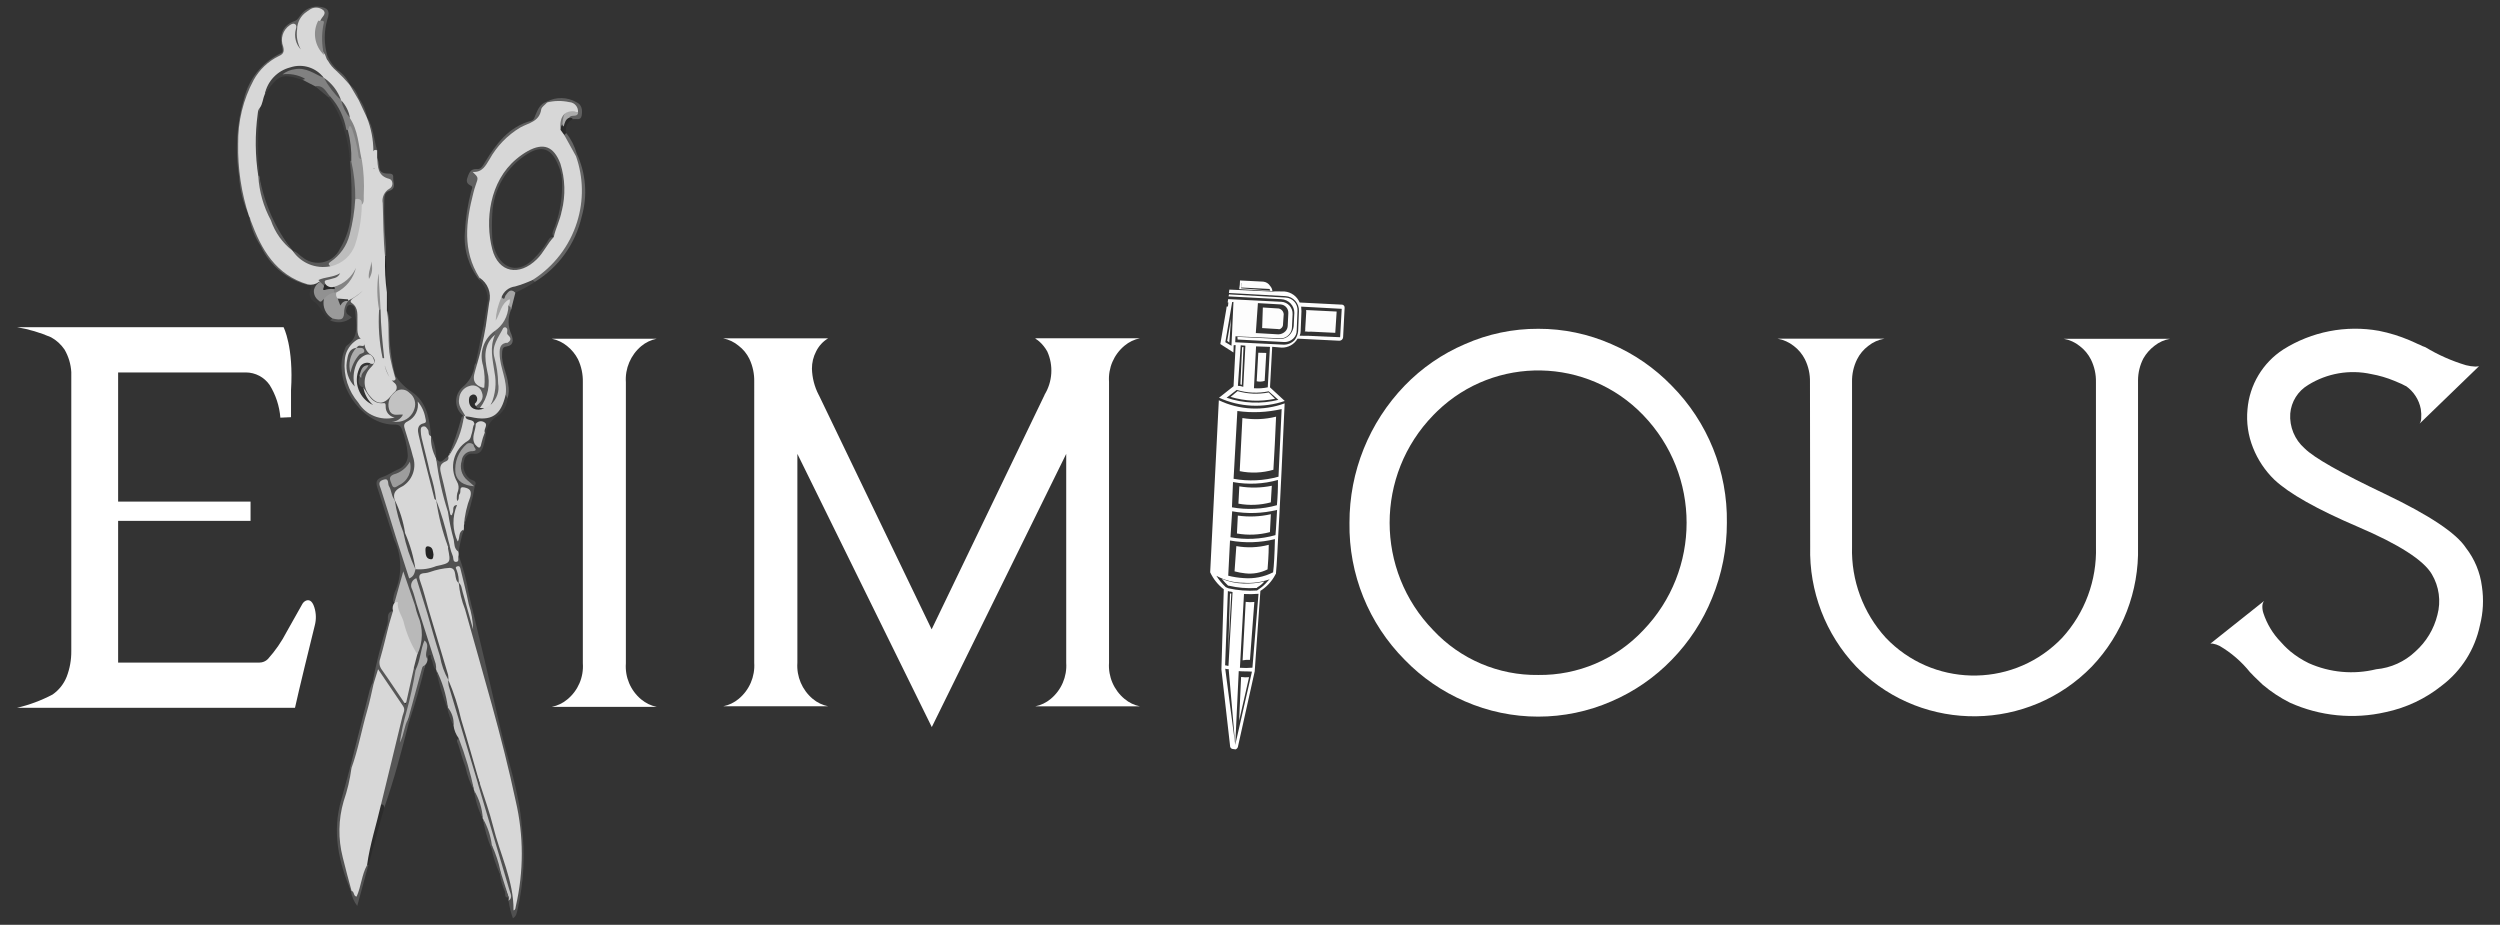 <?xml version="1.0" encoding="UTF-8"?> <!-- Generator: Adobe Illustrator 25.0.1, SVG Export Plug-In . SVG Version: 6.00 Build 0) --> <svg xmlns="http://www.w3.org/2000/svg" xmlns:xlink="http://www.w3.org/1999/xlink" version="1.1" id="Layer_1" x="0px" y="0px" viewBox="0 0 1080 399.52" style="enable-background:new 0 0 1080 399.52;" xml:space="preserve"><rect x="0" y="0" width="1080" height="399.52" fill="#333333" stroke="none"/> <style type="text/css"> .st0{fill:#FFFFFF;} .st1{fill:none;} .st2{opacity:0.99;fill:#FFFFFF;enable-background:new ;} .st3{fill:#505050;} .st4{fill:#D7D7D7;} .st5{fill:#C3C3C3;} .st6{fill:#5C5C5C;} .st7{fill:#D6D6D6;} .st8{fill:#D5D5D5;} .st9{fill:#575757;} .st10{fill:#5F5F5F;} .st11{fill:#656565;} .st12{fill:#5B5B5B;} .st13{fill:#AEAEAE;} .st14{fill:#4D4D4D;} .st15{fill:#626262;} .st16{fill:#494949;} .st17{fill:#545454;} .st18{fill:#2B2B2B;} .st19{fill:#4A4A4A;} .st20{fill:#393939;} .st21{fill:#3F3F3F;} .st22{fill:#A5A5A5;} .st23{fill:#4F4F4F;} .st24{fill:#565656;} .st25{fill:#525252;} .st26{fill:#535353;} .st27{fill:#555555;} .st28{fill:#444444;} .st29{fill:#4E4E4E;} .st30{fill:#2A2A2A;} .st31{fill:#212121;} .st32{fill:#676767;} .st33{fill:#434343;} .st34{fill:#5A5A5A;} .st35{fill:#585858;} .st36{fill:#1C1C1C;} .st37{fill:#818181;} .st38{fill:#979797;} .st39{fill:#BDBDBD;} .st40{fill:#595959;} .st41{fill:#9A9A9A;} .st42{fill:#404040;} .st43{fill:#8C8C8C;} .st44{fill:#838383;} .st45{fill:#909090;} .st46{fill:#8B8B8B;} .st47{fill:#292929;} .st48{fill:#C1C1C1;} .st49{fill:#C2C2C2;} .st50{fill:#9D9D9D;} .st51{fill:#323232;} .st52{fill:#ABABAB;} .st53{fill:#9F9F9F;} .st54{fill:#B9B9B9;} .st55{fill:#D0D0D0;} .st56{fill:#4B4B4B;} .st57{fill:#D1D1D1;} .st58{fill:#D4D4D4;} .st59{fill:#2C2C2C;} .st60{fill:#919191;} .st61{fill:#777777;} .st62{fill:#3C3C3C;} .st63{fill:#4C4C4C;} .st64{fill:#232323;} .st65{fill:#484848;} .st66{fill:#8D8D8D;} .st67{fill:#ADADAD;} </style> <g id="Eximious_Logo_white_" transform="translate(-169.5 -308.135)"> <g id="Group_864" transform="translate(220.307 334.163)"> <path id="Path_231" class="st0" d="M232.89,120.3c-2.47,0.5-4.77,1.6-6.7,3.22c-4.56,3.85-7.02,9.64-6.62,15.59v121.41 c-0.44,5.96,2.02,11.77,6.62,15.59c1.93,1.62,4.23,2.72,6.7,3.22h-45.31c2.47-0.5,4.77-1.6,6.7-3.22c4.63-3.8,7.13-9.62,6.7-15.59 V139.07c0.08-3.43-0.64-6.82-2.11-9.92c-1.13-2.17-2.69-4.09-4.6-5.62c-1.93-1.62-4.23-2.72-6.7-3.22L232.89,120.3z"></path> <path id="Path_232" class="st0" d="M441.69,120.09c-2.47,0.5-4.77,1.6-6.7,3.22c-4.61,3.82-7.1,9.62-6.7,15.59v121.41 c-0.4,5.97,2.1,11.77,6.7,15.59c1.93,1.62,4.23,2.72,6.7,3.22H396.4c2.47-0.5,4.77-1.6,6.7-3.22c4.61-3.82,7.1-9.62,6.7-15.59 v-90.27l-58.07,118.03l-58.07-118.03v90.24c-0.41,5.96,2.05,11.75,6.62,15.59c1.93,1.62,4.23,2.72,6.7,3.22h-45.36 c2.47-0.5,4.77-1.6,6.7-3.22c4.61-3.82,7.1-9.62,6.7-15.59V138.9c0.08-3.43-0.64-6.82-2.11-9.92c-1.08-2.2-2.65-4.13-4.6-5.62 c-1.93-1.62-4.23-2.72-6.7-3.22h45.31c-2.22,1.34-4.01,3.29-5.15,5.62c-1.22,2.32-1.84,4.9-1.82,7.52 c0.11,3.9,1.09,7.73,2.88,11.21l0.17,0.3l48.66,101.06l48.79-101.28v-0.09c3.45-5.65,3.88-12.65,1.16-18.68 c-0.9-1.61-2.06-3.07-3.44-4.3c-0.41-0.37-0.86-0.7-1.33-0.99c-0.12-0.11-0.25-0.21-0.39-0.3l-0.09-0.09L441.69,120.09 L441.69,120.09z"></path> <path id="Path_233" class="st0" d="M613.73,116.01c10.88-0.03,21.65,2.23,31.61,6.62c9.76,4.2,18.59,10.29,25.98,17.91 c15.63,15.74,24.24,37.13,23.88,59.31c0.02,11.15-2.15,22.2-6.4,32.51c-4.02,9.94-9.95,19-17.44,26.67 c-7.39,7.63-16.22,13.71-25.98,17.91c-20.2,8.82-43.16,8.82-63.35,0c-9.76-4.2-18.59-10.28-25.98-17.91 c-15.62-15.7-24.23-37.04-23.88-59.19c-0.06-22.1,8.49-43.36,23.84-59.27c7.39-7.64,16.22-13.73,25.98-17.91 C591.98,118.23,602.8,115.96,613.73,116.01z M613.73,265.56c17.14,0.21,33.58-6.79,45.31-19.28c25.02-25.94,25.02-67.04,0-92.99 c-24.08-25.03-63.88-25.8-88.91-1.72c-0.58,0.56-1.16,1.13-1.72,1.72c-25.2,25.88-25.2,67.11,0,92.99 C580.13,258.8,596.59,265.8,613.73,265.56L613.73,265.56z"></path> <path id="Path_234" class="st0" d="M854.64,139.07c0.08-3.41-0.67-6.78-2.19-9.84c-1.15-2.26-2.79-4.23-4.81-5.76 c-2-1.62-4.38-2.7-6.92-3.14h45.93c-2.45,0.43-4.75,1.46-6.7,3.01c-1.95,1.48-3.59,3.33-4.81,5.46c-1.51,2.92-2.31,6.16-2.32,9.45 v71.94c0.47,19.2-6.7,37.8-19.93,51.71c-27.36,28.13-72.35,28.75-100.48,1.38c-0.47-0.45-0.93-0.91-1.38-1.38 c-13.2-13.93-20.33-32.53-19.84-51.71c-0.04-45.91-0.07-69.64-0.09-71.17c0.08-3.41-0.67-6.79-2.19-9.84 c-1.15-2.26-2.79-4.23-4.81-5.76c-2.04-1.61-4.44-2.69-7-3.14h46.17c-2.56,0.43-4.98,1.51-7,3.14c-2.03,1.52-3.67,3.49-4.81,5.76 c-1.52,3.05-2.27,6.43-2.19,9.84v71.17c-0.41,14.48,4.8,28.55,14.55,39.26c20.03,21.06,53.34,21.9,74.41,1.87 c0.64-0.61,1.27-1.23,1.87-1.87c9.76-10.71,14.97-24.78,14.55-39.26C854.64,164.37,854.64,140.62,854.64,139.07z"></path> <path id="Path_235" class="st0" d="M1014.46,210.63c3.76,4.83,6.15,10.59,6.92,16.67c0.84,5.61,0.55,11.33-0.86,16.82 c-2.15,10.36-7.98,19.59-16.41,25.99c-7.1,5.7-15.44,9.65-24.35,11.51c-13.85,3.18-28.36,1.74-41.32-4.09 c-4.22-2.12-8.17-4.73-11.77-7.78c-1.07-0.99-2.19-2.06-3.35-3.22l-0.69-0.69l-0.56-0.6l-0.86-0.86 c-3.65-4.56-8.1-8.42-13.14-11.37c-0.93-0.48-1.93-0.81-2.97-0.99h-0.95l-0.17,0.09l23.28-18.51c-0.38,0.48-0.62,1.06-0.69,1.67 c-0.11,1.19,0.02,2.39,0.39,3.52c1.53,4.7,4.11,8.99,7.56,12.54c0.43,0.52,0.94,1.07,1.55,1.67c0.77,0.77,1.59,1.55,2.49,2.32 c2.46,2.03,5.16,3.76,8.03,5.15c9.14,4.08,19.38,5.01,29.1,2.62c6.36-0.57,12.34-3.28,16.97-7.69c4.68-4.18,7.99-9.67,9.49-15.77 c1.61-5.95,0.74-12.31-2.41-17.61c-3.56-6.06-14.2-12.88-31.91-20.46c-17.71-7.58-29.75-14.36-36.12-20.36 c-4-3.88-7.13-8.57-9.19-13.75c-2.13-5.28-2.96-11-2.41-16.67c0.87-10.53,6.57-20.06,15.42-25.81 c12.31-7.77,27.08-10.65,41.4-8.08c4.54,0.91,8.97,2.28,13.23,4.09l2.41,1.07l0.95,0.45l0.95,0.39c0.79,0.44,1.63,0.79,2.49,1.07 c5.49,3.33,11.38,5.94,17.53,7.78c1.35,0.35,2.73,0.55,4.12,0.6c0.36,0,0.72-0.03,1.07-0.09c0.16,0.01,0.31-0.02,0.46-0.09 l-25.68,24.83c0.43-0.64,0.66-1.38,0.69-2.15c0.11-1.39,0.05-2.79-0.17-4.17c-0.76-4.01-3.06-7.57-6.4-9.92l-0.3-0.09l-0.39-0.21 c-0.39-0.21-0.77-0.39-1.16-0.6c-1.03-0.45-2.06-0.91-3.18-1.36c-3.21-1.33-6.55-2.31-9.96-2.92c-9.34-2.05-19.11-0.37-27.23,4.68 c-4.45,2.62-7.35,7.23-7.78,12.37c-0.39,5.72,1.91,11.3,6.23,15.07c4.04,4.04,15.61,10.6,34.7,19.67 C998.7,196.54,1010.3,204.27,1014.46,210.63z"></path> <g id="Group_863" transform="translate(62.548)"> <path id="Path_236" class="st1" d="M419.61,182.24l-0.45,10.91c6.46,1.19,13.1,0.88,19.41-0.91c0.09-3.44,0.43-6.87,0.45-10.91 C432.71,183.12,426.07,183.43,419.61,182.24z M437.65,191.73c-5.78,1.47-11.8,1.73-17.69,0.77l0.6-9.19 c5.88,1.02,11.92,0.76,17.69-0.77c-0.37,3.17-0.45,6.31-0.58,9.19L437.65,191.73z"></path> <path id="Path_237" class="st1" d="M442.26,117.08c0.51-0.7,0.84-1.51,0.99-2.36l0.26-5.46c0.15-1.94-1.3-3.62-3.24-3.77 c-0.05,0-0.1-0.01-0.15-0.01l-9.75-0.56l-0.65,12.93l9.75,0.56C440.56,118.47,441.62,117.97,442.26,117.08z M430.7,105.74 l8.89,0.6c1.56,0.05,2.78,1.35,2.73,2.91c0,0.02,0,0.04,0,0.06l-0.26,5.46c0,0.66-0.27,1.29-0.73,1.76 c-0.58,0.61-1.39,0.97-2.23,0.99l-8.89-0.3L430.7,105.74z"></path> <path id="Path_238" class="st1" d="M424.01,225.44c-4.03-0.3-7.97-1.31-11.64-3.01c1.07,1.84,2.43,3.5,4.04,4.9 c0.32,0.3,0.73,0.48,1.16,0.51c4.03,1.06,8.22,1.38,12.37,0.95l0.82-0.6c1.4-0.97,2.66-2.11,3.78-3.39 c0.26-0.3,0.82-0.91,1.07-1.2C431.94,225.14,427.96,225.77,424.01,225.44z M432.86,225.48c-0.92,0.93-1.92,1.76-3.01,2.49 l-0.26,0.3h-0.3c-3.95,0.26-7.92-0.07-11.77-0.99h-0.3c-1.12-0.77-2.06-1.78-2.73-2.96c3.04,1.25,6.29,1.92,9.58,1.98 C427.02,226.29,429.96,226.02,432.86,225.48L432.86,225.48z"></path> <path id="Path_239" class="st1" d="M441.96,102.47c2.95,0.23,5.23,2.71,5.2,5.67l-0.35,8.59c0.04,1.2-0.41,2.36-1.25,3.22 c-1.13,1.25-2.79,1.88-4.47,1.72l-19.8-1.07l-0.09-1.16l18.08,0.91c1.82,0.21,3.62-0.56,4.72-2.02c0.79-1.03,1.31-2.24,1.51-3.52 l0.26-5.46c0.2-3.24-2.27-6.02-5.51-6.22c-0.1-0.01-0.19-0.01-0.29-0.01l-22.68-1.2l-0.21,0.86l22.94,1.16 c2.83,0.12,5.02,2.5,4.9,5.33c0,0.03,0,0.05,0,0.08l-0.26,5.46c0.04,1.2-0.41,2.36-1.25,3.22c-1.03,1.23-2.61,1.86-4.21,1.67 l-18.94-0.86l-0.13,2.58l20.66,1.03c1.88,0.05,3.69-0.68,5-2.02c0.96-1.04,1.5-2.41,1.51-3.82l0.35-8.59 c0.2-3.4-2.4-6.33-5.8-6.53c-0.01,0-0.03,0-0.04,0l-24.4-1.36l-0.21,0.86L441.96,102.47z"></path> <path id="Path_240" class="st1" d="M418.98,194.56l-0.73,11.47c6.46,1.19,13.1,0.88,19.41-0.91c0.09-3.44,0.43-7.17,0.45-11.17 C431.88,195.67,425.32,195.88,418.98,194.56z M437.02,204.61c-5.78,1.47-11.8,1.73-17.69,0.77l0.56-9.75 c5.89,1.03,11.92,0.77,17.7-0.77C437.24,198.34,437.15,201.78,437.02,204.61L437.02,204.61z"></path> <path id="Path_241" class="st1" d="M419.11,229.74c-0.6-0.26-1.46-0.21-2.02-0.43l-0.91,32.09c0.56-0.04,0.86,0.21,1.46,0.21 L419.11,229.74z M417.99,230.38c0.19,0.01,0.38,0,0.56-0.04l-1.33,24.96L417.99,230.38z"></path> <path id="Path_242" class="st1" d="M418.34,207.5l-0.77,15.21c2.18,0.57,4.41,0.92,6.66,1.03c4.39,0.37,8.8-0.49,12.73-2.49 c0.13-2.88,0.39-8.03,0.81-14.65C431.47,208.54,424.79,208.85,418.34,207.5z M436.03,220.98c-3.7,1.77-7.81,2.51-11.9,2.15 c-1.98-0.06-3.93-0.42-5.8-1.07l0.91-13.49c5.88,0.99,11.89,0.81,17.7-0.51C436.42,213.54,436.12,218.14,436.03,220.98 L436.03,220.98z"></path> <path id="Path_243" class="st1" d="M421.95,262.21c1.8,0.11,3.61,0.1,5.41-0.05l2.36-31.91c-2.09,0.18-4.18,0.21-6.27,0.09 L421.95,262.21z M429.22,231.16l-2.15,30.47c-1.33,0.14-2.67,0.12-3.99-0.04l1.59-30.41 C426.19,231.3,427.71,231.29,429.22,231.16L429.22,231.16z"></path> <path id="Path_244" class="st1" d="M416.02,263.11l0.05,0.56l3.99,32.39h0.3l-2.58-32.74 C417.22,263.1,416.61,263.03,416.02,263.11z"></path> <path id="Path_245" class="st1" d="M420.27,295.75l7.22-31.61l0,0c-1.9,0.16-3.81,0.18-5.71,0.04L420.27,295.75z M426.41,264.79 l-4.94,22.34l0.91-22.38C423.83,264.66,425.27,264.83,426.41,264.79z"></path> <path id="Path_246" class="st1" d="M419.84,180.52c6.46,1.19,13.1,0.88,19.41-0.91c0.35-8.59,0.91-18.38,1.36-29.25 c-6.23,1.69-12.77,1.9-19.1,0.6L419.84,180.52z M439.51,151.57c-0.51,10.05-0.82,19.2-1.46,27.83 c-5.78,1.47-11.8,1.74-17.69,0.77l1.46-27.83C427.71,153.24,433.72,152.98,439.51,151.57L439.51,151.57z"></path> <path id="Path_247" class="st1" d="M428.3,141.64c2,0.16,4.01,0.03,5.97-0.39l0.95-17.53l-6.01-0.21L428.3,141.64z M434.44,124.68l-0.73,16.07c-1.42,0.09-3.14,0.17-4.55,0.26l0.99-16.67L434.44,124.68z"></path> <path id="Path_248" class="st1" d="M421.21,142.08l-4.38,3.39c7.18,2.65,15.01,2.97,22.38,0.91l-4.25-3.74 C430.4,143.63,425.67,143.44,421.21,142.08z M418.25,145.43l3.01-2.49c4.39,1.24,9.01,1.44,13.49,0.6l2.73,2.73 C431.09,147.58,424.49,147.3,418.25,145.43L418.25,145.43z"></path> <path id="Path_249" class="st1" d="M417,106l0.17-1.72l-0.3,0.04l-0.45,1.72L417,106z"></path> <path id="Path_250" class="st1" d="M448.88,108.06l-0.35,8.59c-0.02,0.69-0.16,1.38-0.43,2.02l4.04,0.35l13.49,0.6l0.65-12.63 l-17.53-0.95C448.79,106.95,448.84,107.5,448.88,108.06z M449.69,107.15l15.77,0.77L465,118.84l-12.93-0.65l-0.86,0.04 l-2.02-0.17c0-0.3,0.21-0.86,0.21-1.16l0.35-8.59C449.74,108.01,449.69,107.46,449.69,107.15L449.69,107.15z"></path> <path id="Path_251" class="st1" d="M418.9,104.45l-2.96,17.35l2.73,1.85l0.86-18.94L418.9,104.45z M417.7,121.98l-1.21-0.77 l1.67-9.84L417.7,121.98z"></path> <path id="Path_252" class="st1" d="M424.61,123.31l-2.27-0.13l-0.65,17.48c0.73,0.31,1.52,0.46,2.32,0.43L424.61,123.31z M422.5,140.01l0.73-16.07l0.86-0.05l-0.73,16.37C422.8,140.27,422.5,140.27,422.5,140.01L422.5,140.01z"></path> <path id="Path_253" class="st0" d="M445.78,109.39l-0.26,5.46c-0.13,1.3-0.66,2.53-1.51,3.52c-1.15,1.41-2.91,2.17-4.72,2.02 l-18.08-0.91l0.09,1.16l19.8,1.07c1.67,0.14,3.32-0.49,4.47-1.72c0.82-0.87,1.26-2.03,1.25-3.22l0.35-8.59 c0.15-2.98-2.14-5.51-5.11-5.67c-0.03,0-0.06,0-0.08,0l-24.4-1.36l-0.21,0.86l22.68,1.2c3.29,0.11,5.86,2.86,5.76,6.15 C445.78,109.37,445.78,109.38,445.78,109.39z"></path> <path id="Path_254" class="st2" d="M450.29,117.12l1.72,0.17l0.86-0.05l10.61,0.51l0.6-9.19l-13.19-0.65 c0,0.3,0.05,0.56,0.05,0.86l-0.43,7.17C450.55,116.57,450.55,116.82,450.29,117.12z"></path> <path id="Path_255" class="st0" d="M421.26,142.94l-3.01,2.49c6.23,1.87,12.83,2.15,19.2,0.81l-2.73-2.73 C430.25,144.39,425.64,144.19,421.26,142.94z"></path> <path id="Path_256" class="st2" d="M432.98,138.51l0.69-12.07l-3.44-0.09l-0.69,12.33C430.69,138.93,431.87,138.87,432.98,138.51 z"></path> <path id="Path_257" class="st0" d="M423.23,123.95l-0.73,16.07c0.22,0.02,0.43,0.11,0.6,0.26l0.73-16.37L423.23,123.95z"></path> <path id="Path_258" class="st2" d="M417.7,121.97l0.77-10.31l-1.67,9.55L417.7,121.97z"></path> <path id="Path_259" class="st2" d="M440.46,115.45c0.32-0.42,0.48-0.93,0.45-1.46l0.3-4.3c-0.1-1.2-0.97-2.19-2.15-2.45 l-6.87-0.43l-0.3,8.89l6.87,0.43C439.38,116.39,439.9,116.05,440.46,115.45z"></path> <path id="Path_260" class="st0" d="M426.63,259.03l1.89-25.01c-1.24,0.14-2.5,0.13-3.74-0.04l-1.33,25.26 C424.5,259.03,425.57,258.96,426.63,259.03z"></path> <path id="Path_261" class="st0" d="M426.24,266.51c-1.14,0.12-2.3,0.09-3.44-0.09l-0.86,18.94L426.24,266.51z"></path> <path id="Path_262" class="st0" d="M418,230.38l-0.77,24.96l1.33-24.96H418z"></path> <path id="Path_263" class="st0" d="M414.47,224.03c0.85,1.05,1.76,2.04,2.73,2.96h0.3c3.85,0.91,7.82,1.24,11.77,0.99h0.3 l0.26-0.3c1.15-0.63,2.17-1.48,3.01-2.49c-2.98,0.7-6.04,0.98-9.09,0.86C420.55,225.96,417.41,225.27,414.47,224.03z"></path> <path id="Path_264" class="st2" d="M466.18,105.57l-18.08-0.91l0,0c-1.14-2.68-3.67-4.52-6.57-4.77l-3.99-0.04l-1.16,0.09l0,0 l-18.64-0.86l-0.21,1.46l24.4,1.36c3.41,0.18,6.02,3.08,5.85,6.49c0,0.01,0,0.03,0,0.04l-0.34,8.59 c-0.14,1.39-0.66,2.71-1.51,3.82c-1.29,1.4-3.13,2.14-5.02,2.02l-20.66-1.03l0.13-2.58l18.94,0.86c1.6,0.18,3.18-0.45,4.21-1.67 c0.82-0.87,1.26-2.03,1.25-3.22l0.26-5.46c0.16-2.83-2-5.25-4.83-5.41c-0.02,0-0.05,0-0.07,0l-22.94-1.16l-0.21,1.46h0.3 l-0.17,1.72l-0.56,0.04l-0.21,1.46l-2.53,14.73l5.67,3.64l0.09-3.14l0.86-0.04l-0.91,17.78l-6.27,4.94 c8.93,4.09,19.1,4.59,28.39,1.42l-6.37-5.88l0.95-17.53l4.04,0.35c2.85,0.1,5.51-1.39,6.92-3.87l7.73,0.39l10.31,0.51 c0.87,0.01,1.6-0.67,1.63-1.55l0.65-12.63c0.1-0.69-0.39-1.32-1.08-1.42C466.32,105.57,466.25,105.56,466.18,105.57z M430.06,104.92l9.75,0.56c1.98,0.11,3.5,1.8,3.39,3.78l-0.26,5.46c-0.03,0.88-0.38,1.72-0.99,2.36c-0.8,0.83-1.9,1.3-3.05,1.33 l-9.75-0.56L430.06,104.92z M418.64,123.35l-2.66-1.55l2.96-17.35l0.56-0.04L418.64,123.35z M422.63,123.13l2.02,0.17 l-0.91,17.78c-0.74-0.27-1.53-0.41-2.32-0.43L422.63,123.13z M438.91,146.71c-7.39,1.86-15.16,1.54-22.38-0.91l4.38-3.39 c4.47,1.35,9.21,1.56,13.79,0.6L438.91,146.71z M434.32,141.3c-1.96,0.41-3.97,0.54-5.97,0.39l0.91-18.08l6.01,0.21L434.32,141.3 z M465.58,119.65l-13.49-0.6l-3.99-0.04c0.28-0.64,0.43-1.32,0.43-2.02l0.34-8.59c-0.04-0.56-0.09-1.16-0.13-1.97l17.53,0.95 L465.58,119.65z"></path> <path id="Path_265" class="st0" d="M422.03,184.08l-0.39,7.47c4.65,0.86,9.43,0.66,14-0.56c0.13-2.27,0.3-4.6,0.43-7.17 C431.45,184.77,426.69,184.85,422.03,184.08z"></path> <path id="Path_266" class="st0" d="M420.74,209.89l-0.77,10.91c1.52,0.41,3.07,0.7,4.64,0.86c3.31,0.38,6.65-0.22,9.62-1.72 c0.13-2.27,0.51-5.76,0.51-10.61C430.17,210.54,425.39,210.73,420.74,209.89z"></path> <path id="Path_267" class="st0" d="M436.75,176.91c0.43-6.87,0.81-14.65,1.16-22.94c-4.76,1.2-9.71,1.4-14.55,0.6l-1.16,22.94 C427.03,178.5,432.02,178.29,436.75,176.91z"></path> <path id="Path_268" class="st0" d="M413.18,146.89l-3.74,74.31c1.34,2.89,3.36,5.41,5.88,7.34l-1.03,34.66l3.74,32.94 c-0.04,0.62,0.35,1.19,0.95,1.36c0.3,0,1.16,0.21,1.46,0.21c0.62-0.26,1.03-0.84,1.07-1.51l7.17-32.21l2.45-34.75 c2.72-1.71,4.94-4.11,6.44-6.96c0,0,0-0.3,0.26-0.3c0.39-3.18,0.99-16.37,0.99-16.37c0.35-4.04,2.71-53.95,2.79-57.38 C432.34,151.64,422.09,151.14,413.18,146.89z M417.09,229.31c0.6,0.26,1.46,0.21,2.02,0.43l-1.76,31.87 c-0.56,0.04-0.86-0.21-1.46-0.21L417.09,229.31z M420.31,296.04L420.31,296.04l-4.3-32.64l-0.04-0.56 c0.46,0.2,0.96,0.27,1.46,0.21L420.31,296.04L420.31,296.04z M427.49,264.12l-7.22,31.61l1.51-31.83 C423.79,264.08,425.51,263.95,427.49,264.12L427.49,264.12z M427.7,262.41c-1.8,0.16-3.61,0.18-5.41,0.04l1.76-31.87 c2.09,0.12,4.19,0.09,6.27-0.09L427.7,262.41z M434.27,225.08c-1.07,1.32-2.35,2.47-3.78,3.39l-0.81,0.6 c-4.15,0.28-8.31-0.04-12.37-0.95c0,0-0.6-0.26-1.16-0.51c-1.54-1.46-2.9-3.1-4.04-4.9c3.56,1.97,7.57,3,11.64,3.01 c3.95,0.3,7.92-0.24,11.64-1.59c-0.31,0.05-0.56,0.36-1.12,0.96L434.27,225.08z M436.63,221.22c-3.93,1.99-8.34,2.86-12.73,2.49 c-2.25-0.14-4.48-0.48-6.66-1.03l0.77-15.21c6.44,1.17,13.06,0.96,19.41-0.6c-0.15,6.59-0.41,11.49-0.79,14.36L436.63,221.22z M437.62,205.15c-6.32,1.79-12.96,2.1-19.41,0.91l0.73-11.21c6.44,1.17,13.06,0.96,19.41-0.6c-0.3,3.75-0.34,7.44-0.71,10.92 L437.62,205.15z M438.26,192.22c-6.32,1.77-12.96,2.08-19.41,0.91l0.45-10.91c6.46,1.19,13.1,0.88,19.42-0.91 c0.03,3.65-0.12,7.3-0.45,10.93L438.26,192.22z M440.32,150.65c-0.45,10.91-1.03,20.66-1.36,29.25 c-6.32,1.77-12.96,2.08-19.41,0.91l1.63-29.29c6.38,0.9,12.87,0.61,19.15-0.85L440.32,150.65z"></path> <path id="Path_269" class="st0" d="M421.39,196.71l-0.39,7.73c4.74,0.84,9.61,0.63,14.26-0.6c0.13-2.27,0.26-4.9,0.39-7.73 C430.97,197.18,426.14,197.38,421.39,196.71z"></path> <path id="Path_270" class="st2" d="M432.38,95.64l-10.05-0.51c-0.02,1.25-0.13,2.5-0.35,3.74l14.35,0.86 c-0.08-0.83-0.42-1.62-0.99-2.23C434.7,96.45,433.6,95.77,432.38,95.64z M422.81,98.52L422.81,98.52l0.13-2.27l9.19,0.6 c1.1,0.02,2.1,0.61,2.66,1.55c0.3,0.26,0.3,0.56,0.65,1.12L422.81,98.52z"></path> <path id="Path_271" class="st2" d="M432.13,96.5l-9.19-0.6l-0.13,2.27l0,0l12.63,0.65c0-0.3-0.3-0.56-0.65-1.12 C434.09,96.98,433.14,96.55,432.13,96.5z"></path> </g> </g> <g id="Group_866" transform="translate(190.395 308.135)"> <path id="Path_272" class="st3" d="M145.07,154.71c0.52,3.11,1.63,6.1,3.26,8.8c0.73,1.03,1.33,1.03,1.25-0.45 c-0.27-0.29-0.26-0.74,0.02-1.01c0.04-0.04,0.09-0.08,0.15-0.11c1.84,2.99,4.34,5.51,7.3,7.39c6.53,4.42,7.6,11.77,8.29,19.07 c-0.73,0.21-1.12-0.26-1.51-0.77c-0.39-0.51-0.56-1.12-1.46-1.33c-0.82,1.42-0.13,2.79,0.21,4.12c1.68,6.97,3.39,13.93,5.15,20.88 c0.39,1.51,1.07,3.09-0.13,4.6c-1.98,0.13-2.02-1.59-2.36-2.73c-2.27-7.99-4.42-16.07-5.97-24.22c-0.67-1.8-0.39-3.82,0.73-5.37 c2.53-2.36,1.63-4.64,0.26-7.52c-0.26,2.26-1.42,4.32-3.22,5.71c-1.91,1.34-2.55,3.88-1.51,5.97c0.86,2.73,1.89,5.41,2.66,8.16 c2.28,5.94-0.23,12.65-5.84,15.63c-1.85,1.12-1.76,2.83-2.58,4.3c-1.93,0.65-1.85-1.12-2.32-2.06c-0.54-1.83-1.32-3.58-2.32-5.2 c-1.55,1.36-0.6,2.62-0.26,3.78c1.59,5.5,3.57,10.82,5.11,16.32c0.47,1.15,0.69,2.39,0.65,3.64c-0.17,0.55-0.61,0.97-1.16,1.12 c-2.4-7.51-4.83-15.03-7.28-22.55c-0.73-2.23-0.82-3.87,2.02-4.77c2.45-0.77,4.6-2.41,7-3.39c2.78-1.09,4.44-3.96,3.99-6.92 c-0.31-3.59-1.16-7.12-2.53-10.46c-0.86-2.32-2.66-1.85-4.34-1.93c-13.91-0.81-25.6-18.98-20.49-31.91 c0.3-0.81,0.51-1.85,1.16-2.27c5.62-3.91,3.82-9.49,3.57-14.73c-0.09-1.36-0.35-2.49-1.85-2.79c-0.77-0.14-1.53,0.32-1.76,1.07 c-0.43,1.2-0.65,2.45,0.69,3.31c0.39,0.26,0.77,0.51,1.46,0.99c-2.58,2.27-6.26,2.8-9.36,1.33c0.13-0.52,0.52-0.95,1.03-1.12 c2.73,0.04,4.85-0.43,4.34-4.04c-0.08-1.25,0.49-2.45,1.51-3.18c0.27-0.22,0.51-0.47,0.73-0.73c3.15-1.46,5.88-3.71,7.9-6.53 c-0.56,3.69-3.69,5.11-6.44,7.22c4.3,2.32,2.66,6.44,3.09,9.96c0.07,2.36,0.97,4.63,2.53,6.4c2.14,2.91,3.97,6.03,5.46,9.32 c0.77,1.51-0.26,2.88-1.72,3.64c-3.74,1.89-2.83,5.32-2.23,8.16c0.64,3.01,3.03,5.35,6.06,5.91c1.2,0.3,1.72-0.3,2.36-1.2 c2.23-3.09,4.09-5.76,0.3-9.41c-1.93-2.2-2.78-5.14-2.32-8.03C144.6,154.36,144.82,154.36,145.07,154.71z"></path> <path id="Path_273" class="st3" d="M149.5,233.39c0.21-0.3,0.45-0.65,0.69-0.95c2.83,2.45,2.58,6.23,3.91,9.32 c0.82,1.89,1.25,3.99,1.97,6.06c1.36-0.09,1.46-1.59,2.41-2.02c3.4-1.07,6.87-1.89,10.4-2.45c2.83-0.65,4.64-1.59,3.39-4.9 c-0.25-0.71-0.17-1.5,0.21-2.15c0.23-0.26,0.57-0.39,0.91-0.35c1.42,0.86,1.63,2.41,2.11,3.78c0.56,1.67,1.16,0.51,1.72,0.09 c2.02,5.53,3.52,11.24,4.47,17.05c4.55,18.77,8.97,37.57,13.27,56.39c3.26,14.47,8.42,28.56,9.55,43.51 c1.54,12.11,0.91,24.4-1.85,36.3c-0.35,1.25-0.39,2.73-1.98,3.61c-0.88-2.45-1.52-4.98-1.89-7.56c0.81-0.39,0.51-0.99,0.35-1.55 c-4.34-14.26-8.55-28.56-12.75-42.87c-0.94-1.9-1.29-4.04-0.99-6.14c0.33-0.25,0.75-0.35,1.16-0.26c1.46,0.69,1.59,2.15,1.97,3.44 c4.21,13.7,8.25,27.45,12.37,41.15c0.7,2.34,0.98,4.78,0.82,7.22c2.6-17.31,1.73-34.96-2.58-51.93 c-6.57-26.59-14.1-52.96-21.48-79.33c-1.02-2.02-1.3-4.33-0.77-6.53c2.23-1.07,2.11,1.16,2.36,2.02 c1.03,3.69,1.93,7.39,2.88,11.12c0.27,1.39,0.65,2.76,1.12,4.09c-1.72-6.96-3.78-14.39-5.41-21.22c0.04,0.73,0.73,2.19-0.39,3.52 c-1.93,0.17-2.02-1.51-2.36-2.62c-0.77-2.66-2.32-3.18-4.81-2.49c-1.67,0.45-3.39,0.73-5.07,1.16c-3.99,0.99-4.12,1.25-3.01,5.32 c1.31,3.32,2.17,6.8,2.58,10.35c-0.17,0.31-0.47,0.53-0.81,0.6c-1.76-0.21-1.85-1.76-2.36-2.96c-1.2-2.96-1.76-6.14-3.14-9.79 c-1.36,3.87,1.59,6.4,1.12,9.41c-0.19,0.5-0.63,0.88-1.16,0.99c-2.19-1.16-2.02-3.57-2.73-5.41c-0.77-1.93-1.2-4.04-2.15-6.4 c-1.36,3.31-1.76,6.62-3.13,9.58c-0.2,0.28-0.47,0.52-0.77,0.69c-0.77-0.26-0.77-0.91-0.69-1.51c0.12-0.98,0.34-1.94,0.65-2.88 C152.86,248.74,152.83,240.52,149.5,233.39z"></path> <path id="Path_274" class="st4" d="M148.86,263.84c-0.36-1.24-0.07-2.58,0.77-3.57l-0.04-0.21c2.11-1.85,2.06,0.21,2.45,1.36 c2.14,7.25,4.85,14.32,8.12,21.13c0.01,2.16-0.39,4.31-1.2,6.31c-0.6,4.09-1.93,7.94-2.73,11.98c-0.21,1.16-0.51,2.58-2.02,2.83 c-1.29,0.21-2.02-0.77-2.66-1.67c-3.14-4.17-5.62-8.8-8.72-12.97c-0.58-0.99-0.66-2.2-0.21-3.26c1.18-5.43,2.64-10.79,4.38-16.07 C146.87,267.59,147.53,265.5,148.86,263.84z"></path> <path id="Path_275" class="st5" d="M185.57,338.58c4.55,15.29,9.09,30.6,13.61,45.93c0.45,1.55,1.59,3.26-0.39,4.64 c0.04-0.43,0.09-0.91,0.13-1.33c-1.51-3.64-2.83-7.35-3.95-11.12c-1.46-3.69-1.97-7.69-3.74-11.25 c-0.93-4.02-2.12-7.98-3.57-11.85l0,0c-1.16-4.04-2.41-8.03-3.74-12.03l0.04,0.04c-2.06-6.48-3.99-13.01-6.14-19.5 c-0.35-1.03-1.11-1.97-0.56-3.18c-1.21-1.62-1.98-3.53-2.23-5.54c-0.6-2.65-1.43-5.23-2.49-7.73c-1.36-5.58-3.35-11-5.07-16.45 l0.04,0.09c-2.53-8.18-5.88-16.11-8.08-24.44c-0.52-1.25-0.64-2.63-0.35-3.95c-0.65-2.11-1.12-4.3-1.93-6.31 c-0.92-1.59-0.38-3.62,1.21-4.54c0.19-0.11,0.4-0.2,0.61-0.28c1.51,4.77,2.96,9.45,4.42,14.17c2.19,1.33,2.02,3.78,2.66,5.8 c2.45,7.73,4.51,15.63,7.17,23.32c0.15,0.36,0.27,0.73,0.35,1.12c3.09,11.9,6.92,23.65,10.27,35.44 C185.32,332.36,185.91,335.48,185.57,338.58z"></path> <path id="Path_276" class="st6" d="M120.38,26.33c-1.2-0.45-0.91-1.67-1.33-2.58c-1.91-3.6-2.43-7.77-1.46-11.73 c0.45-1.15,0.04-2.45-0.99-3.14c0.21-0.44,0.4-0.9,0.56-1.36c0.26-1.07,2.62-1.36,1.25-2.92c-1.04-0.98-2.58-1.22-3.87-0.6 c-3.18,0.98-5.49,3.74-5.88,7.04c-1.16,4.54,0.25,9.36,3.69,12.54c-5.84-1.03-7.99-6.01-5.91-12.8c-4.34,1.42-5.71,4.3-4.38,9.55 c0.3,1.25,1.36,2.36-0.65,3.35C90.29,28.97,86.08,38.76,83.84,50.1c-2.17,12.87-1.4,26.07,2.23,38.61 c0.69,1.47,0.95,3.11,0.73,4.72c-2.55-5.32-4.04-11.08-4.38-16.97c-1.82-11.31-1.1-22.89,2.11-33.89 c2.03-8.32,7.58-15.35,15.21-19.24c1.12-0.56,1.76-0.77,1.36-2.36c-1.29-5.32-0.6-9.84,5.5-11.98c1.03-0.35,1.72-1.72,2.53-2.66 c1.74-2.33,4.53-3.64,7.43-3.48c4.12,0.3,5.32,1.76,3.95,5.58c-1.49,5.14-1.48,10.59,0.04,15.72 C120.72,24.93,120.96,25.63,120.38,26.33z"></path> <path id="Path_277" class="st7" d="M177.24,239.83c-0.51,0.95,0.43,2.66-0.86,2.88c-1.82,0.3-1.25-1.72-1.72-2.66 c-0.52-1.24-0.92-2.52-1.2-3.82c-0.68-0.32-1.2-0.91-1.42-1.63c-1.46-6.01-3.52-11.85-4.6-17.95c0.04-0.17,0.04-0.39,0.09-0.56 c-0.48-4.02-1.37-7.98-2.66-11.82c-1.07-5.07-2.45-10.05-3.64-15.12c-0.2-0.96-0.32-1.94-0.35-2.92 c-0.04-0.86-0.09-1.85,1.12-2.02c1.07-0.17,1.42,0.69,1.93,1.36c0.65,0.86-0.09,2.36,1.33,2.83l-0.04-0.09 c0.69,3.26,1.46,6.57,2.27,9.79l-0.04-0.09c2.53,7.56,3.82,15.37,5.88,23.06c1.25,5.8,2.73,11.51,3.82,17.35 C177.24,238.89,177.27,239.36,177.24,239.83z"></path> <path id="Path_278" class="st8" d="M179.52,179.7l-0.05,0.09c-0.38-0.39-0.3-0.6,0.26-0.65c0.55,0.1,1.07,0.34,1.51,0.69 c1.42,0.99,3.64,1.29,3.35,3.78c-0.22,3.57-2.02,6.86-4.9,8.98c-3.84,3.09-5.14,8.36-3.18,12.89c1.15,3.36,1.49,6.94,0.99,10.46 c-0.04,0.8-0.21,1.58-0.51,2.32c-0.63,1.15-1.14,2.37-1.51,3.64c-0.35,0.77-0.77,1.76-1.76,1.51c-0.99-0.25-0.43-1.46-0.69-2.19 c-1.55-5.97-3.05-11.9-4.42-17.91c-0.43-1.82-0.3-3.14,1.76-3.78c1.04-0.43,1.87-1.24,2.32-2.27l-0.04,0.04 C175.62,191.71,177.93,185.81,179.52,179.7z"></path> <path id="Path_279" class="st9" d="M147.14,269.81c-1.25,4.9-2.36,9.84-3.78,14.69c-0.62,1.61-0.36,3.43,0.69,4.81 c3.35,4.68,6.48,9.55,10.31,15.16c1.33-6.01,2.45-11,3.57-15.98c0.73-0.09,1.07,0.39,1.33,0.95c0.26,2.47-0.08,4.96-0.99,7.28 c-1.72,7.56-3.78,15.01-5.97,22.42c0.17,0.56,0.69-0.21,0.21,0c-0.17,0.09-0.26-0.04-0.17-0.3c0.51-2.3,1.17-4.57,1.97-6.78 c0.26-0.65,0.43-1.55,1.51-1.07c0.08,0.39,0.05,0.79-0.09,1.16c-3.13,12.37-6.4,24.7-10.61,36.76c-0.77-0.43-1.63-0.77-1.89-1.76 c0.64-4.92,1.69-9.78,3.14-14.52c1.93-7.82,3.85-15.65,5.76-23.5c0.52-1.42,0.42-2.99-0.26-4.34c-2.66-4.45-5.6-8.72-8.8-12.8 c-1.16,0.95-0.99,2.45-2.06,3.22c-0.31,0.21-0.72,0.21-1.03,0c1.62-8.63,3.79-17.15,6.48-25.51 C146.66,269.43,146.92,269.45,147.14,269.81z"></path> <path id="Path_280" class="st10" d="M186.26,121.03c-4.69-5.88-6.95-13.34-6.32-20.83c0.29-5.95,1.2-11.85,2.73-17.61 c0.17-0.81,0.95-1.89-0.04-2.32c-2.41-1.07-2.06-2.49-1.25-4.51c0.81-2.02,1.72-2.92,4.04-2.73c1.51,0.09,2.32-1.55,3.14-2.88 c4.85-7.94,10.26-15.33,19.93-17.95c1.33-0.35,1.51-1.46,1.93-2.49c1.03-2.41,1.97-4.85,4.85-5.76c0.13,0.17,0.21,0.3,0.35,0.45 c-0.95,2.83-3.18,5.02-3.99,7.94c-0.36,0.82-1.1,1.4-1.98,1.55c-7.37,2.55-13.58,7.67-17.48,14.43c-1.63,2.32-2.79,5.07-5.58,6.37 c-0.45,0.21-0.86,0.51-0.77,1.12c0.56,6.37-2.62,12.03-3.31,18.19c-1.31,8.17,0.01,16.55,3.78,23.92c0.4,0.64,0.61,1.39,0.6,2.15 C186.75,120.43,186.53,120.76,186.26,121.03z"></path> <path id="Path_281" class="st7" d="M176.56,218.14c0-0.56-0.04-1.16-0.04-1.72c0.69-1.33,0.35-2.92,0.95-4.34 c0.51-1.25,0.3-2.96,2.36-2.41c1.89,0.51,3.61,1.42,3.05,3.87c-0.69,3.01-1.46,6.01-2.27,9.02c-0.39,1.42-0.69,2.88-1.07,4.3 c0,0.65-0.04,1.29-0.04,1.93c-1.06,1.8-1.79,3.78-2.15,5.84C173.81,231.46,173.51,224.07,176.56,218.14z"></path> <path id="Path_282" class="st11" d="M199.84,133.93c-1.44,3.39-1.36,7.24,0.21,10.57c0.81,2.36,1.2,4.72-2.41,5.24 c-1.59,0.21-1.55,1.59-1.63,2.88c-0.39,4.72,2.23,8.8,2.62,13.36c0.46,2.05,0.36,4.19-0.3,6.18c-0.77-0.39-1.33-1.1-1.55-1.93 c0-6.37-3.09-12.24-2.62-18.68c0.13-1.93,0.21-3.82,2.79-3.99c2.02-0.95,1.07-2.27,0.51-3.61c-3.12,2.01-4.71,5.72-3.99,9.36 c0.65,3.52,1.07,7.09,1.63,10.65c0.46,2.71,0.1,5.49-1.03,7.99c-0.45,1.12-0.91,3.13-3.05,1.76c1.18-6.42,1.01-13.02-0.51-19.37 c-0.42-3.06-0.01-6.18,1.2-9.02c0.07-0.59,0.19-1.18,0.35-1.76c2.79-3.49,5.12-7.33,6.92-11.43 C200.27,132.33,200.09,133.1,199.84,133.93z"></path> <path id="Path_283" class="st12" d="M192.88,143.17c0.05,0.45,0.09,0.95,0.13,1.46c-3.02,4.49-3.95,10.07-2.53,15.29 c0.94,3.76,0.87,7.7-0.21,11.42c-0.44,2.22-1.77,4.17-3.69,5.37c-0.73,0.37-1.62,0.11-2.02-0.6c-0.35-1.29,0.6-2.06,1.29-2.92 c1.14-1.25,1.05-3.18-0.2-4.32c-0.11-0.1-0.23-0.2-0.36-0.28c-1.38-1.25-3.5-1.15-4.77,0.21c-2.11,1.73-2.77,4.67-1.59,7.13 c0.51,1.2,1.63,2.27,1.16,3.78l-0.3-0.04l-0.26,0.17c-3.61-2.56-4.45-7.56-1.89-11.17c0.38-0.54,0.83-1.03,1.33-1.46 c2.89-2.35,4.75-5.74,5.15-9.45c0.13-0.34,0.3-0.65,0.51-0.95c0.56,0.14,1,0.56,1.16,1.12c-0.02,1.48-0.28,2.94-0.77,4.34 c-0.47,1.35,0.24,2.82,1.59,3.3c0.22,0.08,0.45,0.12,0.69,0.14c0.32-2.43,0.24-4.9-0.21-7.3c-0.75-3.41-0.51-6.97,0.69-10.25 C188.67,145.81,189.48,143.07,192.88,143.17z"></path> <path id="Path_284" class="st13" d="M155.42,310.66c-1.76,2.92-1.63,6.48-3.61,10.22c0.67-4.51,1.63-8.97,2.88-13.36 c1.64-5.97,2.96-12.02,3.95-18.13c1.63-4.47,0.77-9.71,3.82-14.05c2.88,3.14,1.42,6.31,1.33,9.32c0.03,0.96-0.32,1.89-0.99,2.58 c-2.73,6.57-4.04,13.61-6.18,20.36C156.28,308.69,156.33,309.85,155.42,310.66z"></path> <path id="Path_285" class="st11" d="M228.23,66.27c4.02,8.57,4.78,18.31,2.15,27.4c-2.7,11.72-10,21.87-20.27,28.13 c-0.6-0.12-0.99-0.7-0.87-1.3c0-0.01,0-0.02,0.01-0.03c2.11-2.62,5-4.38,7.34-6.78c11.44-11.08,15.78-27.6,11.25-42.87 c-0.45-1.16-0.58-2.41-0.39-3.64C227.61,66.81,227.88,66.49,228.23,66.27z"></path> <path id="Path_286" class="st14" d="M179.54,226.9c0.28-4.18,1.2-8.29,2.73-12.2c0.73-2.73-0.26-3.61-2.49-4.12 c-2.73-0.65-1.25,1.98-2.15,2.88c-0.69,0.69,0.17,2.23-1.07,2.96c-0.27-1.47-0.12-2.99,0.43-4.38c0.42-1.31,0.26-2.73-0.43-3.91 c-3.55-6.15-1.5-14.01,4.6-17.65c1.51-0.91,1.33-2.27,1.82-3.44c0.45-1.25,0.21-2.73,1.12-3.91c0.29-0.23,0.71-0.2,0.95,0.09 c0.6,2.83-0.81,5.58-0.51,8.38c-0.12,0.34-0.37,0.62-0.69,0.77c-4.41,0.93-7.43,5-7.04,9.49c-0.21,3.91,1.55,5.97,6.62,7.56 c0.32,0.17,0.58,0.43,0.77,0.73C183.26,215.89,181.7,221.51,179.54,226.9z"></path> <path id="Path_287" class="st15" d="M145.07,110.64c-0.83-2.21-1.06-4.59-0.65-6.92c-0.4-6.28-0.46-12.57-0.17-18.86 c-0.01-1.26,0.62-2.44,1.67-3.14c1.25-0.69,2.66-1.16,2.02-2.92c-0.65-1.85-2.27-0.73-3.48-0.86c-0.34,0-0.68,0.08-0.99,0.21 c-1.07-1.03,1.98-1.36,0.26-2.62c-2.66-1.93-1.89-4.77-1.63-7.39c0.41,1.15,0.69,2.35,0.81,3.57c-0.04,2.27,1.12,3.05,3.14,3.26 c1.25,0.13,3.14-0.39,2.92,1.76c-0.17,2.02,1.67,4.72-1.89,5.8c-1.82,0.56-1.93,2.41-1.97,4.04c-0.16,6.19,0.04,12.39,0.6,18.55 c0.17,1.85,0.04,3.69,0.04,5.54C145.49,110.98,145.29,110.94,145.07,110.64z"></path> <path id="Path_288" class="st16" d="M163.76,284.71c-1.89-2.58,1.59-5.8-1.29-8.03c-1.72,3.87-1.72,8.64-3.87,12.75 c-0.26-0.3-0.51-0.6-0.73-0.91c0.51-1.93,0.99-3.91,1.51-5.84c1.37-6,0.95-12.27-1.21-18.04c-0.5-0.9-0.39-2,0.26-2.79l0.65-0.91 c2.73,8.64,5.54,17.23,8.25,25.86c0.17,0.83,0.23,1.68,0.17,2.53c-1.55-1.25-1.25-3.35-2.19-4.9c-0.3-0.45,0.43-1.82-0.95-1.33 C164.06,283.21,163.97,284.15,163.76,284.71z"></path> <path id="Path_289" class="st17" d="M130.73,385.05c-5.37-12.8-8.25-25.81-4.17-39.6c1.33-4.51,2.45-9.06,3.69-13.61 c0.35-0.22,0.82-0.11,1.04,0.24c0.01,0.02,0.02,0.04,0.03,0.06c0.43,3.84-0.28,7.72-2.02,11.17c-3.66,11.96-3.18,24.81,1.36,36.46 c0.63,1.35,0.91,2.85,0.81,4.34C131.38,384.51,131.1,384.85,130.73,385.05z"></path> <path id="Path_290" class="st6" d="M86.74,93.42c1.94,3.07,3.49,6.38,4.6,9.84c4,9.02,11.55,15.99,20.87,19.24 c0.26,0.13,0.3,0.3,0.26,0.43c-0.04,0.13-0.13,0.21-0.21,0.21c-9.04-2.17-16.59-8.35-20.49-16.79 C89.15,102.46,87.43,98.05,86.74,93.42z"></path> <path id="Path_291" class="st18" d="M143.74,347.55c1.03-0.13,1.29,0.45,1.36,1.33c-2.28,8.25-4.55,16.51-6.82,24.78 c-0.34,0.2-0.78,0.09-0.98-0.25c-0.02-0.03-0.03-0.06-0.05-0.1c-0.06-3.93,0.58-7.85,1.89-11.55c0.56-3.64,1.89-7.17,2.62-10.78 C141.82,349.58,142.56,348.3,143.74,347.55z"></path> <path id="Path_292" class="st12" d="M130.94,331.83h-0.69c2.92-11.43,5.8-22.85,8.72-34.27c0.27-0.81,0.59-1.59,0.95-2.36h0.65 c1.16,1.36,0.39,2.83,0.09,4.25c-2.27,9.55-5.11,18.9-7.3,28.43C132.99,329.43,132.7,331.12,130.94,331.83z"></path> <path id="Path_293" class="st19" d="M189.14,186.83c-0.2,1.56-0.49,3.11-0.86,4.64c-0.69,2.49-1.25,5-4.94,4.55 c-1.81-0.25-3.48,1.01-3.73,2.82c0,0.02-0.01,0.04-0.01,0.06c-0.87,2.91,0.1,6.06,2.45,7.99c0.95,0.69,3.64,0.77,2.02,3.22 l-0.09-0.09c-5.46-2.53-7.39-5.8-6.4-10.57c0.16-2.27,1.64-4.24,3.78-5.02c1.02-0.43,1.86-1.21,2.36-2.19 c0.17-0.12,0.32-0.26,0.45-0.43c1.09,0.2,2.14-0.52,2.34-1.62c0.01-0.07,0.02-0.13,0.03-0.2c0.06-1.25,0.62-2.43,1.55-3.26 C188.44,186.58,188.83,186.62,189.14,186.83z"></path> <path id="Path_294" class="st20" d="M112.26,123.14c0.04-0.23,0.04-0.46,0-0.69c1.82,0.6,2.73-1.55,4.38-1.51 c0.69-0.35,0.95,0.04,1.12,0.6c-0.13,0.6-0.4,1.15-0.77,1.63c-2.06,3.39-1.42,5.11,2.36,6.27c0.59,2.89,1.74,5.63,3.39,8.08 c-0.3,0.26-0.6,0.51-0.91,0.82c-3.18-2.19-4.21-6.37-7.64-8.46c-1.36-1.2-1.72-3.17-0.86-4.77 C113.85,123.87,113.62,123.26,112.26,123.14z"></path> <path id="Path_295" class="st21" d="M189.14,186.83h-0.6c-0.82-1.76-0.95-4.21-3.91-3.74h-0.65c-0.13-2.41-3.57-0.91-3.82-3.22 c1.12-0.86,2.36-0.45,3.57-0.35c7.04,0.91,9.49-0.51,12.37-7.04c0.23-0.84,0.73-1.58,1.42-2.11c0.26,0.56,0.56,1.12,0.82,1.67 c-0.2,3.15-1.85,6.02-4.47,7.78C191.32,181.34,189.59,183.91,189.14,186.83z"></path> <path id="Path_296" class="st22" d="M199.84,133.92c-0.17-0.65,0.09-1.51-0.91-1.63c-0.04-0.13-0.17-0.26-0.13-0.35 c0.09-0.3-0.09-0.6-0.26-0.51c-1.28,0.96-2.18,2.35-2.53,3.91c-0.51,1.46-0.91,3.99-2.58,3.52c-2.23-0.65-0.81-3.01-0.39-4.47 c0.6-2.06,0.6-4.47,2.49-6.01c1.63,0,1.42-1.76,2.36-2.49c1.76-1.33,2.88-1.25,3.87,0.51 C201.13,128.93,200.48,131.43,199.84,133.92z"></path> <path id="Path_297" class="st23" d="M176.55,218.14c-2.16,5.08-2.05,10.85,0.3,15.85c1.07-1.63,0.09-4.25,2.58-5.2 c-0.97,3.13-1.7,6.33-2.19,9.58c-2.02-1.2-1.82-3.48-2.11-5.24c-1.11-3.92-1.94-7.91-2.49-11.94c0.16-0.21,0.46-0.26,0.67-0.1 c0.04,0.03,0.07,0.06,0.1,0.1c0.13,0.43,0.13,1.11,0.43,1.29c0.69,0.39,0.56-0.45,0.77-0.77 C175.37,220.63,174.07,218.4,176.55,218.14z"></path> <path id="Path_298" class="st24" d="M173.42,221.24h-0.77c-2.45-7.56-4.16-15.34-5.11-23.24c2.27,3.52,3.48-0.56,5.24-0.73 c0.25,0.76-0.1,1.58-0.81,1.93c-3.39,1.21-2.88,3.44-2.15,6.18C171.17,210.58,172.26,215.95,173.42,221.24z"></path> <path id="Path_299" class="st10" d="M215.25,43.94c4.01-2.16,8.85-2.09,12.8,0.17c2.45,1.07,2.73,3.39,2.36,5.71 c-0.35,2.49-2.45,1.33-3.82,1.67c-0.56-0.26-1.42-0.04-1.63-0.91c0.39-1.59,2.53-0.95,3.05-2.36c-1.67-4.34-5.58-3.31-8.85-3.64 c-1.16-0.13-2.45,0.65-3.57-0.26C215.47,44.15,215.34,44.06,215.25,43.94z"></path> <path id="Path_300" class="st15" d="M149.71,161.92c-0.04,0.39-0.13,0.77-0.17,1.12c-1.67-3.29-2.64-6.89-2.83-10.57 c-0.51-5.97-0.45-11.98-0.69-18c0.21-0.26,0.39-0.26,0.51,0.05c0.73,2.49,0.99,5.1,0.77,7.69 C147.33,148.85,148.14,155.47,149.71,161.92z"></path> <path id="Path_301" class="st25" d="M155.43,310.66c2.02-7.39,4.04-14.82,6.06-22.2c0.21-0.77,0.81-0.82,1.33-1.16 c-1.98,8.38-4.34,16.65-7.09,24.82C155.6,311.65,155.51,311.13,155.43,310.66z"></path> <path id="Path_302" class="st26" d="M142.07,64.94c-3.22,2.15-0.69,5.54-2.06,8.46c0.07-7.61-0.72-15.2-2.36-22.64 C140.65,55.01,140.43,60.25,142.07,64.94z"></path> <path id="Path_303" class="st27" d="M177.28,318.95c2.85,7.35,5.09,14.92,6.7,22.64c-1.78-3.19-3.05-6.64-3.78-10.22 c-1.25-3.09-2.06-6.37-3.05-9.55C176.87,320.88,175.83,319.86,177.28,318.95z"></path> <path id="Path_304" class="st28" d="M201.77,126.44c-2.19-2.06-3.18-0.26-4.34,1.29c-0.3,0.39-0.17,2.23-1.55,0.81 c-0.48-1.9,0.61-3.85,2.49-4.42c3.49-1.54,7.18-2.58,10.95-3.09c0.26,0.26,0.56,0.51,0.82,0.77 C207.47,123.55,204.67,125.1,201.77,126.44z"></path> <path id="Path_305" class="st17" d="M137.69,373.71c0.18-0.08,0.37-0.09,0.56-0.04c-1.55,5.63-3.05,11.21-4.81,17.69 c-1.43-1.84-2.37-4.01-2.73-6.31l0.26-0.21c0.81-0.17,2.02,1.51,2.45-0.81c0.55-2.78,1.34-5.51,2.36-8.16 C136.14,374.96,136.01,373.48,137.69,373.71z"></path> <path id="Path_306" class="st12" d="M179.52,179.7c-0.79,6.34-3.12,12.38-6.78,17.61c2.32-5.59,4.25-11.33,5.8-17.18 C178.58,179.92,179.18,179.83,179.52,179.7z"></path> <path id="Path_307" class="st16" d="M167.49,289.23c2.63,5.17,4.36,10.74,5.11,16.49l-0.35-0.04 C170.16,300.36,168.56,294.85,167.49,289.23z"></path> <path id="Path_308" class="st29" d="M185.23,157.67c-0.21-0.3-0.39-0.6-0.6-0.95c1.07-5.15,2.19-10.31,3.26-15.51 c0.4-0.41,1.06-0.41,1.47,0c0.06,0.06,0.12,0.14,0.17,0.22c0.43,1.31,0.3,2.74-0.35,3.95c-1.18,2.82-1.92,5.8-2.19,8.85 C186.82,155.61,186.69,156.98,185.23,157.67z"></path> <path id="Path_309" class="st30" d="M225.09,50.8c0.56,0.09,1.16,0.04,1.46,0.65c-2.24,1.07-3.42,3.56-2.83,5.97 c0.3,0.77-0.17,0.99-0.82,1.07c-1.11-0.38-1.93-1.33-2.15-2.49c-0.26-0.89,0.09-1.85,0.86-2.36c0.21-0.56,0.73,1.07,0.91-0.13 C222.77,52.05,223.11,50.68,225.09,50.8z"></path> <path id="Path_310" class="st31" d="M145.08,110.64c0.22,0.06,0.46,0.07,0.69,0.04c0.39,5.2-0.17,10.46,0.69,15.63H146 C145.26,121.12,144.95,115.88,145.08,110.64z"></path> <path id="Path_311" class="st25" d="M187.68,353.57c2.07,3.56,3.4,7.51,3.91,11.6c0.28,0.43,0.19,1.01-0.21,1.33 C189.65,362.34,188.42,358,187.68,353.57z"></path> <path id="Path_312" class="st23" d="M191.38,366.45c0.09-0.43,0.13-0.86,0.21-1.33c1.65,3.6,2.91,7.38,3.74,11.25 c0.26,0.44,0.17,1-0.21,1.33C193.47,374.1,192.21,370.33,191.38,366.45z"></path> <path id="Path_313" class="st32" d="M222.86,58.32l0.86-0.86c2.05,2.62,3.59,5.61,4.51,8.8l-0.26,1.29 C225.15,65.24,223.32,61.94,222.86,58.32z"></path> <path id="Path_314" class="st3" d="M195.07,377.7c0.09-0.43,0.17-0.91,0.21-1.33c1.2,3.78,2.41,7.6,3.61,11.37 c-2.19,0.21-1.29-1.67-1.67-2.62C196.13,382.77,195.41,380.27,195.07,377.7z"></path> <path id="Path_315" class="st16" d="M189.05,141.25h-1.16c0.65-3.78,1.33-7.6,1.97-11.37c0.64,0.15,1.15,0.62,1.36,1.25 C191.7,134.65,190.93,138.23,189.05,141.25z"></path> <path id="Path_316" class="st3" d="M183.95,341.54c2.18,3.66,3.46,7.78,3.74,12.03C185.7,349.83,184.43,345.75,183.95,341.54z"></path> <path id="Path_317" class="st33" d="M190.56,130.78c-0.21-0.3-0.45-0.6-0.69-0.91c0.01-3.31-1.28-6.49-3.61-8.85 c0.04-0.35,0.04-0.69,0.09-1.07c3.92,1.24,6.1,5.42,4.86,9.34C191.05,129.81,190.83,130.31,190.56,130.78z"></path> <path id="Path_318" class="st26" d="M137.69,50.85c-1.65-2.23-2.95-4.69-3.87-7.3c-0.29-0.35-0.25-0.87,0.1-1.17 c0.04-0.03,0.07-0.06,0.11-0.08C135.93,44.82,137.18,47.75,137.69,50.85z"></path> <path id="Path_319" class="st34" d="M130.21,36.59c-2.73-1.29-3.91-4.09-6.01-5.97c0.28-0.3,0.75-0.34,1.07-0.09 C127.47,32.04,129.18,34.14,130.21,36.59z"></path> <path id="Path_320" class="st3" d="M167.58,198.09c-1.69-2.98-2.48-6.38-2.27-9.79C166.81,191.34,167.58,194.69,167.58,198.09z"></path> <path id="Path_321" class="st26" d="M125.27,30.55c-0.35,0.04-0.73,0.04-1.07,0.09c-1.81-0.87-3.18-2.44-3.82-4.34 c0.04-0.69,0.09-1.42,0.17-2.11C121.67,26.61,123.27,28.78,125.27,30.55z"></path> <path id="Path_322" class="st16" d="M172.26,305.68l0.35,0.04c1.78,2.17,2.65,4.94,2.45,7.73 C173.74,311.01,172.8,308.39,172.26,305.68z"></path> <path id="Path_323" class="st35" d="M134.04,42.3c-0.09,0.43-0.13,0.81-0.21,1.25c-1.12-2.36-3.39-4.12-3.64-6.96 C132.03,38.05,133.37,40.04,134.04,42.3z"></path> <path id="Path_324" class="st36" d="M145.98,126.32h0.45c0.04,2.73,0.04,5.46,0.09,8.18l-0.26-0.04H146 C146.02,131.77,145.98,129.04,145.98,126.32z"></path> <path id="Path_325" class="st27" d="M147.14,269.81c-0.26-0.05-0.51-0.05-0.73-0.09c0.77-1.98-0.86-5,2.49-5.91 C148.3,265.82,147.74,267.79,147.14,269.81z"></path> <g id="Group_865" transform="translate(0.095 0.1)"> <path id="Path_326" class="st4" d="M86.69,93.4L86.69,93.4c0-0.02-0.02-0.04-0.04-0.04L86.69,93.4z"></path> <path id="Path_327" class="st4" d="M149.27,165.21c-0.39-0.34-0.75-0.71-1.07-1.12c0.37,0.29,0.88,0.32,1.29,0.09 c0.65-0.35,0.39-1.07,0.09-1.63c-0.81-2.62-1.42-5.24-1.97-7.9c-1.33-6.74-0.17-13.64-1.46-20.4v-8.03 c-0.69-5.01-0.95-10.07-0.77-15.12c-0.81-7.78-0.77-15.59-1.03-23.41c-0.48-2.52,0.72-5.07,2.96-6.31 c1.72-0.91,1.55-3.78-0.13-4.21c-5.11-1.25-4.94-5.24-5.24-9.15v-3.18c-0.95-0.39-1.42-0.13-1.63,0.43 c-0.01-5-0.96-9.95-2.79-14.6l0.04,0.09c-1.12-2.53-2.41-5-3.52-7.52c-1.29-2.27-2.66-4.47-3.99-6.74l0.04,0.04 c-1.84-2.16-3.8-4.21-5.88-6.14c-1.42-1.19-2.62-2.63-3.52-4.25c-0.99-0.95-0.82-2.45-1.82-3.39c-2.99-4.03-3.54-9.36-1.46-13.91 c0.45-1.55,2.92-2.88,1.25-4.55c-1.81-1.49-4.44-1.48-6.23,0.04c-0.35,0.17-0.6,0.43-0.95,0.65c-2.54,1.68-4.08,4.51-4.12,7.56 c-0.43,3,0.13,6.06,1.59,8.72c-2.17-2.34-2.98-5.64-2.15-8.72c0.21-0.69,0.43-1.59-0.21-2.11c-0.81-0.65-1.72-0.13-2.41,0.35 c-3.01,2.04-4.19,5.9-2.83,9.28c0.51,2.11,0.13,3.18-1.85,4.04c-4.62,2.24-8.43,5.86-10.91,10.35 c-4.54,8.46-6.84,17.94-6.7,27.53c-0.21,10.67,1.38,21.3,4.72,31.44c0.45,0.43,0.43,1.07,0.65,1.63 c4.6,12.54,10.82,23.65,24.87,27.74c1.62,0.31,3.29-0.08,4.6-1.07c1.06-0.59,2.21-1.02,3.39-1.29c-1.55,0.6-1.85,1.29-1.12,2.66 c0.83,1.34,2.44,1.97,3.95,1.55c3.02-0.25,5.73-1.94,7.28-4.55c-0.22,0.42-0.46,0.82-0.73,1.2c-1.52,1.44-3.17,2.74-4.94,3.87 c-0.48,0.39-0.84,0.92-1.03,1.51c-0.26,1.22,0.32,2.46,1.42,3.05c1.33,0.51,2.79,0.57,4.17,0.17c2.41-1.1,4.63-2.58,6.57-4.38 c-1.25,1.24-2.65,2.32-4.17,3.22c-0.77,0.6-1.55,1.36-0.6,2.02c3.18,2.19,2.36,5.46,2.49,8.46c0.13,2.92-0.73,6.06,2.58,7.94 c0.39,0.21,0.51,0.86,0.51,1.36c0.09,1.87,1.08,3.59,2.66,4.6c2.36,1.85,2.19,3.35,0.04,5.5c-3.22,3.18-3.57,8.26-0.82,11.85 c3.44,4.51,6.4,4.51,9.88,0.04c0.31-0.4,0.65-0.78,1.03-1.12c1.15-0.79,1.43-2.37,0.64-3.52 C149.73,165.6,149.52,165.38,149.27,165.21z M121.18,120.16c1.04-0.21,2.05-0.54,3.01-0.99 C123.53,120.11,122.3,119.99,121.18,120.16z M125.22,109.7c-4.81,5.41-8.94,6.7-16.97,0.99c-1-0.72-1.93-1.52-2.79-2.41l0,0 l-0.04-0.04l0,0c-8.15-9.28-13.24-20.84-14.6-33.11c-0.59-5.74-0.86-11.51-0.81-17.28c0.1-3.79,0.5-7.57,1.2-11.3 c1.33-1.72,1.29-3.99,2.19-5.88c3.05-8.29,7.94-10.46,16.23-7.28c2.06,0.79,4.04,1.79,5.88,3.01c2.13,1.62,4.15,3.37,6.06,5.24 c3.62,4.37,6.17,9.54,7.43,15.07c1.22,4.12,1.91,8.38,2.06,12.67c0.83,6.91,1.06,13.88,0.69,20.83 c0.22,7.06-2.1,13.97-6.53,19.47V109.7z M140.35,72.77v-0.17c0.04,0.21,0.13,0.26,0.3,0.17 C141.07,72.48,140.68,73.22,140.35,72.77z M142.72,118.24L142.72,118.24c-0.24,3.65-0.27,7.3-0.09,10.95 c-0.38-3.63-0.36-7.3,0.07-10.93L142.72,118.24z M143.14,133.57v-0.13c0,0.09,0.04,0.17,0.04,0.26 c-0.21,6.86,0.26,13.72,1.42,20.49c0.01,0.36,0.04,0.72,0.09,1.07c-0.09-0.45-0.13-0.91-0.21-1.36 c-1.07-6.71-1.52-13.51-1.35-20.3L143.14,133.57z M145.25,157.88c0.5,1.71,1.18,3.37,2.02,4.94c-0.96-1.51-1.64-3.17-2.04-4.91 L145.25,157.88z"></path> </g> <path id="Path_328" class="st37" d="M115.27,37.28c-1.82-0.95-3.61-1.85-5.41-2.79c-2.49-2.53-5.97-1.51-9.02-2.41 c4.03-3.56,9.95-3.97,14.43-0.99c1.29,0.77,2.45,1.72,3.69,2.49l0,0c2.72,3.07,5.22,6.33,7.48,9.75l-0.04-0.04 c1.42,2.49,2.7,5.06,3.82,7.69c3.64,5.37,3.74,11.73,5.07,17.73c-2.15,0.81-2.11-0.95-2.36-2.11c-0.49-3.03-1.18-6.03-2.06-8.98 c-0.26-0.73-0.21-1.89-1.59-1.33c-0.33,0.01-0.65-0.09-0.91-0.3c-1.15-4.99-3.46-9.64-6.74-13.57 C120.2,40.01,117.94,38.18,115.27,37.28z"></path> <path id="Path_329" class="st38" d="M129.36,56.18c0.6-0.13,0.45-3.69,1.89-0.3c1.19,3.37,2.05,6.86,2.58,10.4 c0.21,1.07-0.09,2.36,1.55,2.49c0.86,5.22,1.15,10.52,0.86,15.81c-0.04,1.33,0.3,2.73-0.81,3.87c-1.3-0.8-2.48-1.77-3.52-2.88 c-0.12-5.35-0.57-10.68-1.33-15.98c0.06-3.33-0.33-6.65-1.16-9.88C129.18,58.54,128.58,57.38,129.36,56.18z"></path> <path id="Path_330" class="st39" d="M132.58,86.03c1.89-0.35,3.05,0.26,2.83,2.41c-0.09,5.76-1.03,11.48-2.79,16.97 c-1.58,4.95-5.73,8.65-10.82,9.66c-0.65-0.45-2.49-0.73-0.82-1.89c8.5-5.88,9.88-14.86,10.7-24.1 C131.76,88,131.37,86.76,132.58,86.03z"></path> <path id="Path_331" class="st40" d="M132.58,86.03c-0.3,5.2-1.12,10.35-2.45,15.38c-1.2,4.75-4.11,8.89-8.16,11.64 c-1.29,0.82-0.91,1.25-0.17,1.98c-6.28,1.27-12.71-1.38-16.28-6.7c1.82,0.35,2.79,1.93,4.25,2.79c4.48,3.69,11.11,3.05,14.8-1.44 c0.55-0.67,1.02-1.41,1.39-2.2c2.89-4.79,4.55-10.22,4.85-15.81c0.37-7.4,0.19-14.83-0.56-22.2c0.17-0.35,0.39-0.3,0.56,0 C132.06,74.9,132.65,80.46,132.58,86.03z"></path> <path id="Path_332" class="st41" d="M122.7,137.56c-2.88-1.67-4.36-4.99-3.69-8.25c0.21-2.73,2.23-3.22,4.42-3.44 c0.38,0.06,0.72,0.26,0.95,0.56c-0.27,0.89-0.04,1.86,0.6,2.53c0.77,3.26,3.26-0.3,4.51,1.12c-0.93,1.14-1.51,2.53-1.67,3.99 C127.77,138.04,126.91,138.55,122.7,137.56z"></path> <path id="Path_333" class="st42" d="M119,33.63c-4.04-1.67-7.64-4.64-12.5-3.74c-1.95,0.24-3.79,1.01-5.32,2.23 c3.12-0.4,6.28,0.14,9.09,1.55c1.36,0.69-0.26,0.56-0.43,0.86c-9.02-2.92-10.52-2.36-16.37,6.31c1.09-5.72,5.4-10.29,11.04-11.73 C109.81,27.35,115.65,29.17,119,33.63z"></path> <path id="Path_334" class="st40" d="M91.15,76.23c2.09,11.72,7.03,22.76,14.39,32.13c-4.37-3.37-7.65-7.96-9.41-13.19 c-3.17-5.86-5.03-12.33-5.43-18.98C90.85,76.22,91,76.24,91.15,76.23z"></path> <path id="Path_335" class="st43" d="M116.6,8.89c0.77,0.56,3.14-0.91,2.23,1.76c-0.86,4.33-0.77,8.8,0.26,13.1 C115.01,19.92,113.98,13.84,116.6,8.89z"></path> <path id="Path_336" class="st42" d="M91.17,76.23h-0.45c-1.42-9-1.5-18.16-0.26-27.19c0.13-0.86,0.13-1.76,0.91-2.32 C90.42,56.54,90.35,66.41,91.17,76.23z"></path> <path id="Path_337" class="st44" d="M124.33,126.4c-0.3,0-0.65-0.05-0.95-0.05c-0.31-0.3-0.46-0.73-0.39-1.16 c0.3-0.39,0.69-0.73,0.35-1.25c4.24-1.21,7.74-4.22,9.55-8.25C131.75,120.36,128.62,124.27,124.33,126.4z"></path> <path id="Path_338" class="st24" d="M145.07,154.7h-0.69c-1.45-6.89-1.95-13.94-1.51-20.96c0.26-0.35,0.45-0.3,0.65,0.09 C143.61,140.83,144.34,147.8,145.07,154.7z"></path> <path id="Path_339" class="st45" d="M143.53,133.87c-0.21-0.04-0.43-0.04-0.65-0.09c-0.95-5.13-1.03-10.39-0.26-15.55 C142.93,123.44,143.23,128.63,143.53,133.87z"></path> <path id="Path_340" class="st3" d="M126.47,43.33c-3.01-2.82-5.53-6.11-7.47-9.75C122.48,35.95,125.1,39.36,126.47,43.33z"></path> <path id="Path_341" class="st6" d="M117.45,121.76c-0.26-0.26-0.56-0.51-0.81-0.77c2.88-1.42,6.23-1.07,9.41-2.96 c-1.2,2.41-3.22,2.11-4.77,2.73c-0.77,0.3-2.58,0-1.63,1.89c-0.17,0.45-0.39,0.86-0.95,0.91 C117.76,123.31,117.5,122.62,117.45,121.76z"></path> <path id="Path_342" class="st3" d="M130.3,51.02c-1.84-2.24-3.15-4.87-3.82-7.69C128.52,45.44,129.85,48.12,130.3,51.02z"></path> <path id="Path_343" class="st46" d="M138.5,120.52c-0.56-3.18,1.21-5.24,0.86-7.6C140.27,115.45,139.95,118.25,138.5,120.52z"></path> <path id="Path_344" class="st47" d="M118.96,123.31c0.21-0.21,0.43-0.45,0.65-0.69c0.83,1.2,2.34,1.72,3.74,1.29 c0.43,0.3,0.77,0.6,0.09,0.99c-0.97,0.77-2.2,1.15-3.44,1.07C117.54,125.97,117.67,124.86,118.96,123.31z"></path> <path id="Path_345" class="st20" d="M129.44,130.05c-1.55-0.26-2.49,0.56-3.31,1.93c-0.43-1.16-0.81-2.06-1.16-3.01 c1.51,0.13,3.01,0.21,4.51,0.35C129.45,129.57,129.43,129.81,129.44,130.05z"></path> <path id="Path_346" class="st4" d="M172.69,236.23c-0.03,0.24-0.05,0.49-0.04,0.73c1.2,6.14,1.25,6.27-5.11,7.6 c-2.84,1.15-5.92,1.6-8.98,1.33c-0.13-0.13-0.3-0.26-0.43-0.39c-2.02-4.9-3.09-10.09-4.81-15.07c-1.12-4.64-2.92-9.09-3.74-13.87 c0-0.17,0.04-0.39,0.04-0.56c-1.03-3.35,0.77-4.64,3.52-6.01c4.24-2.74,6.04-8.04,4.34-12.8c-0.95-3.95-2.36-7.82-3.48-11.73 c-0.39-1.42-0.77-2.53,1.29-3.48c3.15-1.59,4.88-5.07,4.25-8.55c1.73,2.02,2.87,4.47,3.31,7.08c0.13,0.73,0.69,2.02-0.45,2.27 c-3.31,0.69-2.88,3.26-2.41,5.28c2.11,9.15,4.47,18.25,6.78,27.36c0.04,0.26,0.51,0.39,0.77,0.6l-0.04-0.09 C169.17,222.74,171.41,229.36,172.69,236.23z"></path> <path id="Path_347" class="st7" d="M136.1,167.46c2.27,3.09,3.74,7.28,8.8,6.7c0.86-0.09,0.81,0.77,0.81,1.36 c-0.1,2.37,1.57,4.45,3.91,4.85c-6.05,1.52-12.39-1.06-15.68-6.37c-4.35-5.06-6.48-11.65-5.91-18.3c0.16-3.26,1.75-6.27,4.34-8.25 c1.12-0.86,2.27-1.63,3.69-0.65c0.54,0.34,0.84,0.95,0.77,1.59c-0.39,1.97-2.11,0.45-3.01,1.12c-0.26,0.21-0.49,0.46-0.69,0.73 h0.04c-3.64,0.43-3.78,3.61-4.25,6.1c-0.6,3.89,0.67,7.84,3.44,10.65c-0.87-3.21-0.62-6.61,0.69-9.66 c0.78-1.85,2.26-3.3,4.12-4.04c1.76-0.6,2.88,0.35,3.39,1.98c0.35,1.07,0.56,2.36-1.42,1.82c-7.56,2.73-6.96,9.55-0.95,16.67 C136.96,171.8,134.76,170.21,136.1,167.46z"></path> <path id="Path_348" class="st48" d="M158.6,245.89c-0.39,1.55-0.65,3.18-2.73,3.99c-1.89-5.84-3.78-11.64-5.62-17.44 c-2.19-7.09-4.34-14.17-6.62-21.22c-0.51-1.55-1.46-3.05,0.86-3.91c2.96-1.12,1.97,1.72,2.66,2.73c1.16,1.82,0.95,4.25,2.49,5.97 l-0.04-0.04c1.42,4.68,2.73,9.36,4.12,14.05c1.85,5.24,2.88,10.74,4.9,15.92L158.6,245.89z"></path> <path id="Path_349" class="st49" d="M148.29,182.22c2.08-0.04,3.97-1.23,4.9-3.09c-1.93-0.26-4.12,0.81-5.58-1.25 c-1.39-2.75-0.7-6.1,1.67-8.08c1.65-1.87,4.5-2.05,6.37-0.4c0.1,0.09,0.19,0.18,0.28,0.27c2.2,1.59,3.09,4.44,2.19,7 c-0.91,2.92-3.42,5.06-6.44,5.5C150.56,182.3,149.42,182.31,148.29,182.22z"></path> <path id="Path_350" class="st50" d="M156.16,199.46c1.12,4.03-0.82,8.29-4.6,10.09c-0.91,0.45-2.49,2.11-3.22-0.3 c-0.45-1.51-1.85-3.18,0.81-4.3C152.15,204.18,154.69,202.19,156.16,199.46z"></path> <path id="Path_351" class="st51" d="M136.1,167.46c0.49,2.91,1.96,5.56,4.17,7.52c-6.01-2.72-8.68-9.8-5.96-15.81 c0.16-0.36,0.35-0.72,0.55-1.06c1.01-1.31,2.78-1.76,4.3-1.12c-0.26,0.26-0.56,0.51-0.82,0.77c-1.66,1.08-3,2.59-3.87,4.38 C133.9,164.24,133.26,166.39,136.1,167.46z"></path> <path id="Path_352" class="st52" d="M133.07,150.2c1.12,0.35,2.79-0.43,3.31,0.99c0.56,1.51-1.36,1.33-2.06,2.02 c-1.95,2.23-3.27,4.95-3.82,7.86C129.39,157.24,130.37,153.12,133.07,150.2L133.07,150.2z"></path> <path id="Path_353" class="st53" d="M134.42,162.13c0.69-1.97,0.91-4.38,3.87-4.38c-0.69,2.02-3.22,2.92-3.14,5.41 C134.55,163.08,134.55,162.57,134.42,162.13z"></path> <path id="Path_354" class="st4" d="M164.4,263.84c-1.25-4.3-2.27-8.64-3.78-12.8c-0.95-2.62-0.13-3.39,2.32-3.48 c0.62-0.08,1.23-0.22,1.82-0.43c2.79-1.01,5.71-1.62,8.68-1.82c3.48,0.26,1.42,5,3.87,6.53l-0.04-0.09 c0.35,3.93,1.27,7.8,2.73,11.47c7.64,27.53,15.98,54.89,21.9,82.85c3.47,14.93,3.49,30.46,0.04,45.4 c-0.17,0.69-0.04,1.55-0.99,1.82c0.09-12.89-5.88-24.27-8.85-36.42c-1.55-6.23-3.78-12.28-5.71-18.38 c-5-14.82-9.02-29.89-13.57-44.84l0.04,0.09c-2.66-8.38-5-16.88-7.56-25.3C164.57,267.02,164.26,265.43,164.4,263.84z"></path> <path id="Path_355" class="st54" d="M158.47,261.8c0.29,1.43,0.69,2.84,1.2,4.21c2.32,5.33,2.23,11.41-0.26,16.67 c-2.75-4.37-4.77-9.16-5.97-14.17c-0.82-2.79-2.88-5.24-2.45-8.38h-1.41c1.16-4.12,2.32-8.24,3.74-13.31 C155.21,252.29,156.86,257.01,158.47,261.8z"></path> <path id="Path_356" class="st19" d="M172.77,293.69c2.38,5.51,4.24,11.23,5.54,17.09c2.83,9.19,5.37,18.47,8.08,27.74 c-0.26,0-0.51,0.04-0.77,0.04c-4.24-14.09-8.47-28.18-12.67-42.29C172.76,295.43,172.7,294.56,172.77,293.69z"></path> <path id="Path_357" class="st55" d="M177.28,251.86c0.08-1.86-0.21-3.71-0.86-5.46c-0.13-0.6-0.99-1.42,0.3-1.76 c1.03-0.3,1.2,0.56,1.36,1.29c1.2,5.02,2.53,10.05,3.52,15.12c1.17,3.51,1.81,7.17,1.89,10.87c-1.51-5.41-3.01-10.87-4.55-16.28 c-0.39-1.33-0.39-2.92-1.67-3.87C177.24,251.77,177.28,251.86,177.28,251.86z"></path> <path id="Path_358" class="st56" d="M164.4,263.84c2.79,9.23,5.56,18.47,8.29,27.7c0.13,0.74,0.17,1.49,0.13,2.23 c-1.81-3.18-3.04-6.65-3.64-10.26c-2.06-6.48-3.87-13.01-5.76-19.55L164.4,263.84z"></path> <path id="Path_359" class="st26" d="M172.69,236.23c-2.46-6.53-4.19-13.32-5.15-20.23c2.2,5.77,3.98,11.7,5.32,17.73 c0.26,0.81,0.43,1.63,0.65,2.45C173.23,236.17,172.96,236.19,172.69,236.23z"></path> <path id="Path_360" class="st57" d="M197.56,170.42c-2.02,9.09-6.18,11.77-15.16,9.71c-0.72-0.13-1.46-0.22-2.19-0.26l-0.13-0.26 c-1.29-2.32-3.26-4.51-2.62-7.43c0.2-2.66,2.09-4.88,4.68-5.5c2.12-0.64,4.37,0.52,5.07,2.62c1.25,2.88-0.56,4.55-2.49,6.18 c-0.85-1.13-1.24-2.55-1.07-3.95c-1,1.34-0.85,3.21,0.35,4.38c1.33,1.46,2.66,0.69,3.95-0.09c1.07-0.51,2.02-1.33,3.31-1.16 c2.52-2.27,3.67-5.69,3.05-9.02c-0.06-3.7-0.58-7.38-1.55-10.95c-1.55-5.32,1.72-8.89,3.74-12.97c0.22-0.26,0.57-0.39,0.91-0.35 c1.46,0.6,0.6,1.89,0.82,2.88c0.21,1.25-0.82,2.53,0.21,3.74c-3.01,0.3-3.57,1.93-3.48,4.85 C195.03,158.86,198.42,164.31,197.56,170.42z"></path> <path id="Path_361" class="st4" d="M137.68,373.71c-2.32,4.21-2.53,9.15-4.51,13.61c-1.46-0.13-0.91-2.19-2.19-2.45 c-1.29-4.85-2.66-9.66-3.82-14.55c-2.02-7.94-1.89-16.27,0.39-24.14c1.6-4.66,2.74-9.46,3.39-14.35 c2.92-8.08,4.38-16.58,6.78-24.82c1.12-3.87,1.93-7.86,2.83-11.82c0.56-1.89,1.16-3.74,1.89-6.1l10.82,15.98 c1.03,1.51,0.09,2.92-0.26,4.25c-3.05,12.75-6.18,25.46-9.28,38.2C141.72,356.27,138.89,364.82,137.68,373.71z"></path> <path id="Path_362" class="st7" d="M191.24,174.67c-0.95,0.6-1.93,1.16-2.88,1.76c-0.69,0.35-1.36,0.69-1.93-0.21 c3.49-4.49,4.67-10.36,3.18-15.85c-1.16-5.8-1.82-11.37,3.39-15.81c-2.53,5.41-1.03,10.78-0.26,16.28 C193.67,165.5,193.15,170.33,191.24,174.67z"></path> <path id="Path_363" class="st58" d="M198.38,148.05c-3.99-1.03-0.73-2.45-0.21-3.74C199.43,145.51,200.57,146.68,198.38,148.05z"></path> <path id="Path_364" class="st59" d="M186.43,176.23c0.65,0.09,1.29,0.17,1.93,0.21c-3.57,1.42-6.57-0.04-6.66-3.22 c-0.04-1.03,0.04-2.02,1.07-2.53c0.64-0.46,1.52-0.35,2.02,0.26c0.62,0.79,0.65,1.9,0.09,2.73c-0.3,0.6-1.82,1.12-0.13,1.85 C185.06,176.35,185.66,176.44,186.43,176.23z"></path> <path id="Path_365" class="st53" d="M183.77,192.25c-0.35,0.86,2.27,2.36-0.39,2.66c-2.46-0.15-4.59,1.67-4.81,4.12 c-0.97,3.01-0.04,6.31,2.36,8.38c1.07,0.86,2.06,1.76,3.05,2.66c-4.72-0.34-7.43-2.23-8.12-5.67c-0.55-4.76,1.29-9.48,4.9-12.63 C181.75,191.16,183.03,191.36,183.77,192.25z"></path> <path id="Path_366" class="st8" d="M184.63,183.1c0.89-1.22,2.59-1.49,3.81-0.6c0.02,0.01,0.04,0.03,0.05,0.04 c1.59,1.07-0.56,2.83,0.05,4.3c-0.6,1.5-1.08,3.03-1.46,4.6c-0.56,3.35-1.72,1.55-2.83,0.43 C182.53,188.85,184.67,186.02,184.63,183.1z"></path> <path id="Path_367" class="st60" d="M118.96,123.31c0.65,0.39-1.63,2.79,1.25,1.72c1.05-0.22,2.12-0.26,3.18-0.13 c0,0.45-0.04,0.99-0.04,1.46c-1.77,0.44-3.33,1.47-4.42,2.92c-0.69,0.43-1.07,1.82-2.27,0.45c-1.41-1.06-2.15-2.79-1.93-4.55 c0.37-1.47,1.34-2.71,2.66-3.44C117.97,122.28,118.44,122.8,118.96,123.31z"></path> <path id="Path_368" class="st52" d="M225.09,50.81c-1.72,0.65-1.97,2.23-2.45,3.69c0,0.04-0.3,0.09-0.3,0.04 c-0.1-0.21-0.19-0.42-0.26-0.65c-1.06-1.89-0.57-4.27,1.16-5.58c1.68-1.38,4.13-1.27,5.67,0.26l-0.04-0.04 C228.66,51.02,225.82,49.18,225.09,50.81z"></path> <path id="Path_369" class="st61" d="M228.87,48.58c-5.32-1.33-6.4-0.45-6.82,5.32c-0.86,0.51-0.51,1.51-0.77,2.23 c-1.85-4.64,0.6-9.28,4.81-9.28C227.45,46.86,228.48,47.12,228.87,48.58z"></path> <path id="Path_370" class="st21" d="M121.93,41.87c3.54,3.98,5.89,8.88,6.78,14.13c0.39,0.77-0.04,0.86-0.69,0.77 c-1.28-5.4-3.71-10.45-7.13-14.82C121.24,41.57,121.54,41.53,121.93,41.87z"></path> <path id="Path_371" class="st62" d="M128.02,56.82c0.21-0.26,0.43-0.51,0.69-0.77c0.21,0.06,0.43,0.11,0.65,0.13 c1.14,4.34,1.65,8.83,1.51,13.31h-0.6C130.03,65.19,129.28,60.94,128.02,56.82z"></path> <path id="Path_372" class="st63" d="M121.92,41.87c-0.34,0.05-0.69,0.08-1.03,0.09c-1.89-1.55-3.74-3.14-5.62-4.68 C119.04,36.59,119.99,39.96,121.92,41.87z"></path> <path id="Path_373" class="st16" d="M158.6,245.93c-2.37-5.01-4.12-10.29-5.2-15.72c0.22-0.34,0.43-0.34,0.65,0 C156.25,235.23,157.78,240.52,158.6,245.93z"></path> <path id="Path_374" class="st64" d="M166.38,239.58c-0.13,0.91-0.04,2.15-1.2,2.02c-2.11-0.21-2.19-2.06-2.27-3.64 c-0.04-0.99-0.04-2.23,1.46-1.89C166.19,236.49,166.12,238.2,166.38,239.58z"></path> <path id="Path_375" class="st65" d="M154.09,230.21h-0.65c-1.83-4.59-3.11-9.37-3.82-14.26 C151.82,220.46,153.33,225.26,154.09,230.21z"></path> <path id="Path_376" class="st26" d="M216.89,61.29c3.05,2.02,5.14,5.2,5.8,8.8c2.33,10.48,1.23,21.42-3.14,31.23 c-0.21,0.51-0.35,1.25-1.2,1.12c-1.25-1.63-0.09-3.05,0.45-4.55c2.4-6.57,3.44-13.55,3.05-20.53c-0.22-2.23-0.81-4.41-1.76-6.44 c-2.83-6.78-7-8.29-13.19-4.38c-8.96,5.55-14.62,15.15-15.12,25.68c-0.19,3.36-0.2,6.73-0.04,10.09c0.07,2.12,0.53,4.22,1.33,6.18 c3.26,8.25,10.57,9.62,16.71,3.18c2.14-2.09,4.03-4.43,5.62-6.96c0.65-1.12,1.2-2.58,2.96-2.32 c-1.93,10.46-14.05,17.91-23.19,14.26c-4.35-4.4-6.83-10.31-6.92-16.49c-0.04-10.78,1.59-21.18,8.98-29.59 C201.64,64.17,209.14,60.62,216.89,61.29z"></path> <path id="Path_377" class="st66" d="M216.89,61.29c-8.39,0.64-16.04,5.09-20.74,12.07c-4.23,6.58-6.62,14.17-6.92,21.99 c-0.17,1.59-0.09,3.22-0.13,4.85c-2.49-1.12-1.25-3.35-1.33-5.07c0.15-1.27,0.24-2.55,0.26-3.82c-0.09-0.51-0.77,0.04-0.3-0.13 c0.13-0.04,0.26,0.04,0.26,0.26c-0.09,0.99,0.91,2.36-0.99,2.62c-0.04,0-0.09-0.17-0.13-0.3c-0.02-0.11-0.02-0.23,0-0.35 c0.61-10.87,4.88-21.2,12.11-29.33C203.21,58.45,211.15,57.22,216.89,61.29z"></path> <path id="Path_378" class="st67" d="M186.82,93.37c2.02-0.17,0.13-2.27,1.46-2.83c0.73,3.18-0.65,6.53,0.82,9.62 c0.54,5.92,2.63,11.59,6.06,16.45c-3.95-0.39-4.9-4.21-6.31-6.62C186.3,104.84,185.59,98.98,186.82,93.37z"></path> <path id="Path_379" class="st10" d="M221.01,44.67c-2.47,2.78-3.57,6.51-3.01,10.18C215.6,51.11,216.6,47.58,221.01,44.67z"></path> <path id="Path_380" class="st4" d="M227.95,67.52c-1.72-3.09-3.39-6.14-5.11-9.24c-0.51-0.73-1.07-1.46-1.59-2.19 c-0.65-5.97,2.11-8.98,7.04-7.64c0.17,0,0.35,0.04,0.51,0.04c0.2-2.21-1.42-4.16-3.63-4.37c-0.06-0.01-0.13-0.01-0.19-0.01 c-3.13-0.69-6.38-0.64-9.49,0.13c-0.91,1.03-2.41,1.93-2.58,3.05c-0.81,5.32-5.46,5.8-9.02,7.78 c-5.57,3.33-10.16,8.07-13.31,13.75c-1.67,2.73-3.09,5.71-7.28,5.46c2.49,2.41,2.49,2.36,1.36,5.5c-0.42,1.17-0.78,2.36-1.07,3.57 c-3.18,12.5-4.81,24.87,2.62,36.6c3.61,2.31,5.31,6.68,4.21,10.82c-0.51,3.48-1.03,6.96-1.51,10.46 c-0.93,5.54-2.21,11.02-3.82,16.41c-0.91,3.78-3.39,7.94,2.62,9.88c0.09,0.04,0.26-0.04,0.6-0.09c0.34-3.16,0.17-6.35-0.51-9.45 c-1.76-5.5,0.22-11.52,4.9-14.91c3.66-2.43,5.91-6.48,6.06-10.87c0.3-0.99,0.91-1.97,0.45-2.96c-3.74,1.93-3.99,6.14-5.97,9.28 c0.16-3.48,1-6.9,2.49-10.05c0.91-2.57,3.2-4.4,5.91-4.72c2.58-0.73,5.09-1.66,7.52-2.79c9.18-5.8,16-14.68,19.24-25.04 C231.32,86.62,231.16,76.67,227.95,67.52z M221.77,91.1c-0.69,3.95-2.62,7.43-3.44,11.3l0.04-0.04c-2.83,2.92-4.38,6.74-7.34,9.62 c-7.64,7.52-16.62,5.88-19.28-4.38c-3.18-12.24-1.25-29.21,10.46-38.92c1.51-1.28,3.13-2.42,4.85-3.39 c6.82-3.78,11.25-2.06,14.1,5.32c2.1,6.64,2.32,13.73,0.64,20.49H221.77z"></path> </g> <path id="Path_381" class="st0" d="M301.62,567.64c-0.64,0.31-1.16,0.8-1.51,1.42l-6.74,11.98c-2.2,4.27-4.95,8.25-8.16,11.82 c-0.95,0.96-2.25,1.5-3.61,1.51h-61.07v-61.22h57.21v-8.33h-57.21v-55.79h55.19c4.1,0.02,7.93,2.04,10.26,5.41 c2.65,4.27,4.24,9.12,4.64,14.13l4.6-0.21v-11.68c1.2-18.77-3.22-27.19-3.22-27.19H176.89c5.04,0.85,9.96,2.31,14.65,4.34 c2.34,1.28,4.35,3.11,5.84,5.32c1.73,2.97,2.73,6.31,2.92,9.75v120.56c0.03,3.76-0.64,7.49-1.98,11c-1.24,3.13-3.38,5.82-6.14,7.73 c-4.85,2.55-10,4.47-15.33,5.71h120.09c1.63-7.47,6.66-28,8.55-35.6c0.67-2.54,0.61-5.22-0.17-7.73 C304.29,567.21,302.7,567.17,301.62,567.64z"></path> </g> </svg> 